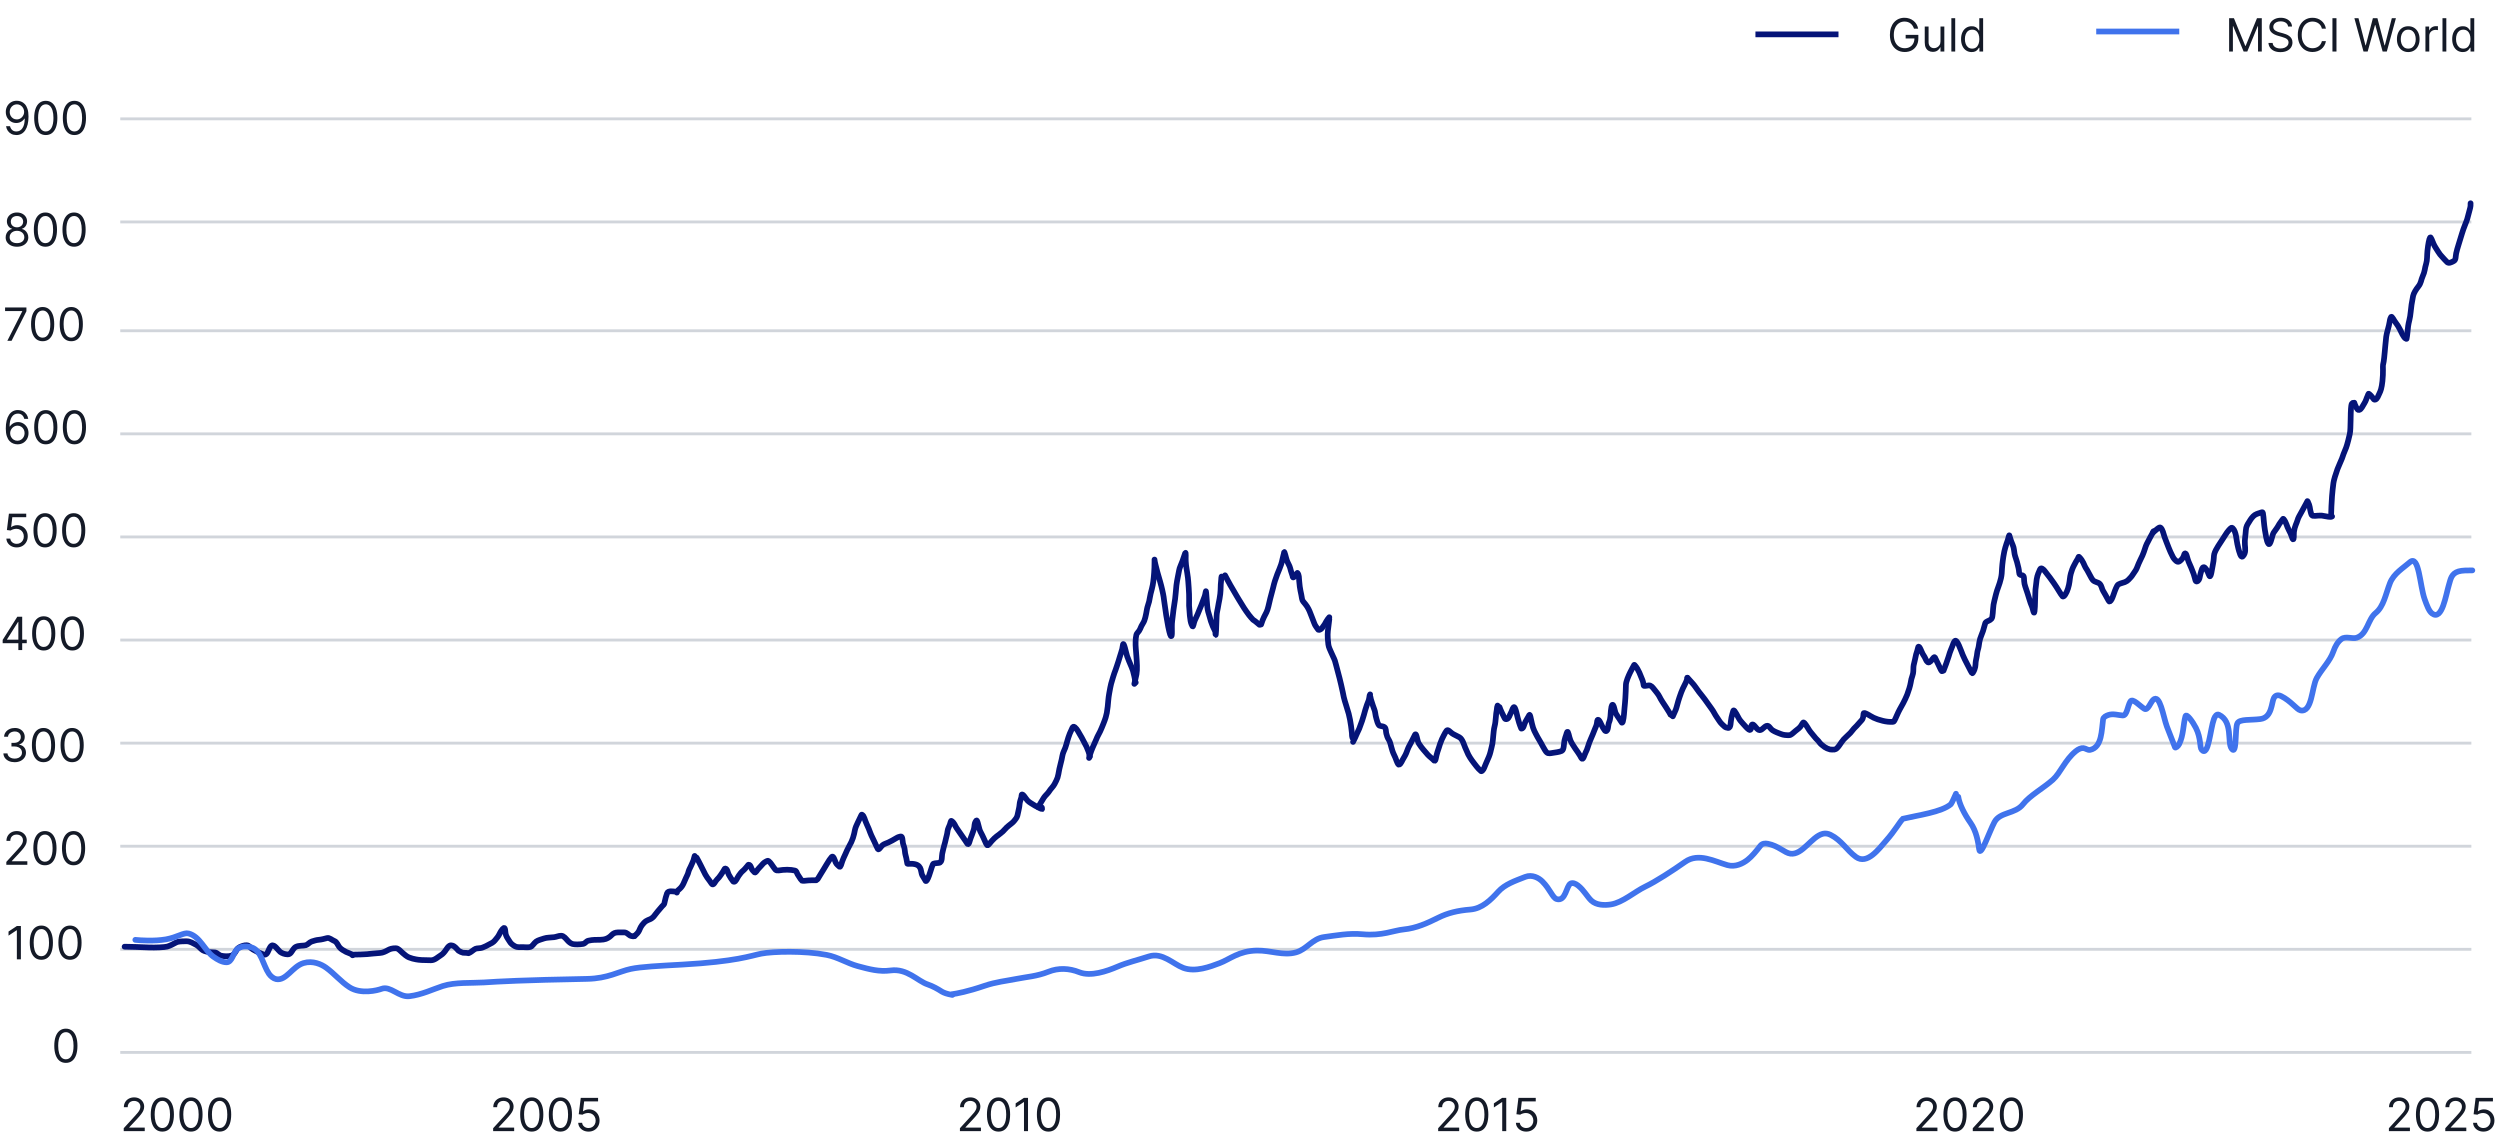 <svg width="873" height="401" viewBox="0 0 873 401" fill="none" xmlns="http://www.w3.org/2000/svg">
<line x1="42" y1="41.5" x2="863" y2="41.5" stroke="#D1D5DB"/>
<line x1="42" y1="77.5" x2="863" y2="77.5" stroke="#D1D5DB"/>
<line x1="42" y1="115.5" x2="863" y2="115.5" stroke="#D1D5DB"/>
<line x1="42" y1="151.5" x2="863" y2="151.5" stroke="#D1D5DB"/>
<line x1="42" y1="187.5" x2="863" y2="187.5" stroke="#D1D5DB"/>
<line x1="42" y1="223.5" x2="863" y2="223.5" stroke="#D1D5DB"/>
<line x1="42" y1="259.5" x2="863" y2="259.5" stroke="#D1D5DB"/>
<line x1="42" y1="295.5" x2="863" y2="295.5" stroke="#D1D5DB"/>
<line x1="42" y1="331.5" x2="863" y2="331.5" stroke="#D1D5DB"/>
<line x1="42" y1="367.5" x2="863" y2="367.5" stroke="#D1D5DB"/>
<path d="M7.295 323.364V335H5.886V324.841H5.818L2.977 326.727V325.295L5.886 323.364H7.295ZM14.438 335.159C13.581 335.159 12.852 334.926 12.25 334.46C11.648 333.991 11.188 333.311 10.869 332.42C10.551 331.527 10.392 330.447 10.392 329.182C10.392 327.924 10.551 326.85 10.869 325.96C11.191 325.066 11.653 324.384 12.256 323.915C12.862 323.441 13.589 323.205 14.438 323.205C15.286 323.205 16.011 323.441 16.614 323.915C17.22 324.384 17.682 325.066 18 325.96C18.322 326.85 18.483 327.924 18.483 329.182C18.483 330.447 18.324 331.527 18.006 332.42C17.688 333.311 17.227 333.991 16.625 334.46C16.023 334.926 15.294 335.159 14.438 335.159ZM14.438 333.909C15.286 333.909 15.945 333.5 16.415 332.682C16.884 331.864 17.119 330.697 17.119 329.182C17.119 328.174 17.011 327.316 16.796 326.608C16.583 325.9 16.276 325.36 15.875 324.989C15.477 324.617 14.998 324.432 14.438 324.432C13.597 324.432 12.939 324.847 12.466 325.676C11.992 326.502 11.756 327.67 11.756 329.182C11.756 330.189 11.862 331.045 12.074 331.75C12.286 332.455 12.591 332.991 12.989 333.358C13.39 333.725 13.873 333.909 14.438 333.909ZM24.438 335.159C23.581 335.159 22.852 334.926 22.25 334.46C21.648 333.991 21.188 333.311 20.869 332.42C20.551 331.527 20.392 330.447 20.392 329.182C20.392 327.924 20.551 326.85 20.869 325.96C21.191 325.066 21.653 324.384 22.256 323.915C22.862 323.441 23.589 323.205 24.438 323.205C25.286 323.205 26.011 323.441 26.614 323.915C27.22 324.384 27.682 325.066 28 325.96C28.322 326.85 28.483 327.924 28.483 329.182C28.483 330.447 28.324 331.527 28.006 332.42C27.688 333.311 27.227 333.991 26.625 334.46C26.023 334.926 25.294 335.159 24.438 335.159ZM24.438 333.909C25.286 333.909 25.945 333.5 26.415 332.682C26.884 331.864 27.119 330.697 27.119 329.182C27.119 328.174 27.011 327.316 26.796 326.608C26.583 325.9 26.276 325.36 25.875 324.989C25.477 324.617 24.998 324.432 24.438 324.432C23.597 324.432 22.939 324.847 22.466 325.676C21.992 326.502 21.756 327.67 21.756 329.182C21.756 330.189 21.862 331.045 22.074 331.75C22.286 332.455 22.591 332.991 22.989 333.358C23.39 333.725 23.873 333.909 24.438 333.909Z" fill="#141A27"/>
<path d="M23 371.159C22.144 371.159 21.415 370.926 20.812 370.46C20.21 369.991 19.75 369.311 19.432 368.42C19.114 367.527 18.954 366.447 18.954 365.182C18.954 363.924 19.114 362.85 19.432 361.96C19.754 361.066 20.216 360.384 20.818 359.915C21.424 359.441 22.151 359.205 23 359.205C23.849 359.205 24.574 359.441 25.176 359.915C25.782 360.384 26.244 361.066 26.562 361.96C26.884 362.85 27.046 363.924 27.046 365.182C27.046 366.447 26.886 367.527 26.568 368.42C26.25 369.311 25.79 369.991 25.188 370.46C24.585 370.926 23.856 371.159 23 371.159ZM23 369.909C23.849 369.909 24.508 369.5 24.977 368.682C25.447 367.864 25.682 366.697 25.682 365.182C25.682 364.174 25.574 363.316 25.358 362.608C25.146 361.9 24.839 361.36 24.438 360.989C24.04 360.617 23.561 360.432 23 360.432C22.159 360.432 21.502 360.847 21.028 361.676C20.555 362.502 20.318 363.67 20.318 365.182C20.318 366.189 20.424 367.045 20.636 367.75C20.849 368.455 21.153 368.991 21.551 369.358C21.953 369.725 22.436 369.909 23 369.909Z" fill="#141A27"/>
<path d="M43.205 395V393.977L47.045 389.773C47.496 389.28 47.867 388.852 48.159 388.489C48.451 388.121 48.667 387.777 48.807 387.455C48.951 387.129 49.023 386.788 49.023 386.432C49.023 386.023 48.924 385.669 48.727 385.369C48.534 385.07 48.269 384.839 47.932 384.676C47.595 384.513 47.216 384.432 46.795 384.432C46.349 384.432 45.958 384.525 45.625 384.71C45.295 384.892 45.04 385.148 44.858 385.477C44.68 385.807 44.591 386.193 44.591 386.636H43.25C43.25 385.955 43.407 385.356 43.722 384.841C44.036 384.326 44.464 383.924 45.006 383.636C45.551 383.348 46.163 383.205 46.841 383.205C47.523 383.205 48.127 383.348 48.653 383.636C49.18 383.924 49.593 384.312 49.892 384.801C50.191 385.29 50.341 385.833 50.341 386.432C50.341 386.86 50.263 387.278 50.108 387.688C49.956 388.093 49.691 388.545 49.312 389.045C48.938 389.542 48.417 390.148 47.75 390.864L45.136 393.659V393.75H50.545V395H43.205ZM56.688 395.159C55.831 395.159 55.102 394.926 54.5 394.46C53.898 393.991 53.438 393.311 53.119 392.42C52.801 391.527 52.642 390.447 52.642 389.182C52.642 387.924 52.801 386.85 53.119 385.96C53.441 385.066 53.903 384.384 54.506 383.915C55.112 383.441 55.839 383.205 56.688 383.205C57.536 383.205 58.261 383.441 58.864 383.915C59.47 384.384 59.932 385.066 60.25 385.96C60.572 386.85 60.733 387.924 60.733 389.182C60.733 390.447 60.574 391.527 60.256 392.42C59.938 393.311 59.477 393.991 58.875 394.46C58.273 394.926 57.544 395.159 56.688 395.159ZM56.688 393.909C57.536 393.909 58.195 393.5 58.665 392.682C59.135 391.864 59.369 390.697 59.369 389.182C59.369 388.174 59.261 387.316 59.045 386.608C58.833 385.9 58.526 385.36 58.125 384.989C57.727 384.617 57.248 384.432 56.688 384.432C55.847 384.432 55.189 384.847 54.716 385.676C54.242 386.502 54.006 387.67 54.006 389.182C54.006 390.189 54.112 391.045 54.324 391.75C54.536 392.455 54.841 392.991 55.239 393.358C55.64 393.725 56.123 393.909 56.688 393.909ZM66.688 395.159C65.831 395.159 65.102 394.926 64.5 394.46C63.898 393.991 63.438 393.311 63.119 392.42C62.801 391.527 62.642 390.447 62.642 389.182C62.642 387.924 62.801 386.85 63.119 385.96C63.441 385.066 63.903 384.384 64.506 383.915C65.112 383.441 65.839 383.205 66.688 383.205C67.536 383.205 68.261 383.441 68.864 383.915C69.47 384.384 69.932 385.066 70.25 385.96C70.572 386.85 70.733 387.924 70.733 389.182C70.733 390.447 70.574 391.527 70.256 392.42C69.938 393.311 69.477 393.991 68.875 394.46C68.273 394.926 67.544 395.159 66.688 395.159ZM66.688 393.909C67.536 393.909 68.195 393.5 68.665 392.682C69.135 391.864 69.369 390.697 69.369 389.182C69.369 388.174 69.261 387.316 69.046 386.608C68.833 385.9 68.526 385.36 68.125 384.989C67.727 384.617 67.248 384.432 66.688 384.432C65.847 384.432 65.189 384.847 64.716 385.676C64.242 386.502 64.006 387.67 64.006 389.182C64.006 390.189 64.112 391.045 64.324 391.75C64.536 392.455 64.841 392.991 65.239 393.358C65.64 393.725 66.123 393.909 66.688 393.909ZM76.688 395.159C75.831 395.159 75.102 394.926 74.5 394.46C73.898 393.991 73.438 393.311 73.119 392.42C72.801 391.527 72.642 390.447 72.642 389.182C72.642 387.924 72.801 386.85 73.119 385.96C73.441 385.066 73.903 384.384 74.506 383.915C75.112 383.441 75.839 383.205 76.688 383.205C77.536 383.205 78.261 383.441 78.864 383.915C79.47 384.384 79.932 385.066 80.25 385.96C80.572 386.85 80.733 387.924 80.733 389.182C80.733 390.447 80.574 391.527 80.256 392.42C79.938 393.311 79.477 393.991 78.875 394.46C78.273 394.926 77.544 395.159 76.688 395.159ZM76.688 393.909C77.536 393.909 78.195 393.5 78.665 392.682C79.135 391.864 79.369 390.697 79.369 389.182C79.369 388.174 79.261 387.316 79.046 386.608C78.833 385.9 78.526 385.36 78.125 384.989C77.727 384.617 77.248 384.432 76.688 384.432C75.847 384.432 75.189 384.847 74.716 385.676C74.242 386.502 74.006 387.67 74.006 389.182C74.006 390.189 74.112 391.045 74.324 391.75C74.536 392.455 74.841 392.991 75.239 393.358C75.64 393.725 76.123 393.909 76.688 393.909Z" fill="#141A27"/>
<path d="M172.205 395V393.977L176.045 389.773C176.496 389.28 176.867 388.852 177.159 388.489C177.451 388.121 177.667 387.777 177.807 387.455C177.951 387.129 178.023 386.788 178.023 386.432C178.023 386.023 177.924 385.669 177.727 385.369C177.534 385.07 177.269 384.839 176.932 384.676C176.595 384.513 176.216 384.432 175.795 384.432C175.348 384.432 174.958 384.525 174.625 384.71C174.295 384.892 174.04 385.148 173.858 385.477C173.68 385.807 173.591 386.193 173.591 386.636H172.25C172.25 385.955 172.407 385.356 172.722 384.841C173.036 384.326 173.464 383.924 174.006 383.636C174.551 383.348 175.163 383.205 175.841 383.205C176.523 383.205 177.127 383.348 177.653 383.636C178.18 383.924 178.593 384.312 178.892 384.801C179.191 385.29 179.341 385.833 179.341 386.432C179.341 386.86 179.263 387.278 179.108 387.688C178.956 388.093 178.691 388.545 178.312 389.045C177.938 389.542 177.417 390.148 176.75 390.864L174.136 393.659V393.75H179.545V395H172.205ZM185.688 395.159C184.831 395.159 184.102 394.926 183.5 394.46C182.898 393.991 182.438 393.311 182.119 392.42C181.801 391.527 181.642 390.447 181.642 389.182C181.642 387.924 181.801 386.85 182.119 385.96C182.441 385.066 182.903 384.384 183.506 383.915C184.112 383.441 184.839 383.205 185.688 383.205C186.536 383.205 187.261 383.441 187.864 383.915C188.47 384.384 188.932 385.066 189.25 385.96C189.572 386.85 189.733 387.924 189.733 389.182C189.733 390.447 189.574 391.527 189.256 392.42C188.938 393.311 188.477 393.991 187.875 394.46C187.273 394.926 186.544 395.159 185.688 395.159ZM185.688 393.909C186.536 393.909 187.195 393.5 187.665 392.682C188.134 391.864 188.369 390.697 188.369 389.182C188.369 388.174 188.261 387.316 188.045 386.608C187.833 385.9 187.527 385.36 187.125 384.989C186.727 384.617 186.248 384.432 185.688 384.432C184.847 384.432 184.189 384.847 183.716 385.676C183.242 386.502 183.006 387.67 183.006 389.182C183.006 390.189 183.112 391.045 183.324 391.75C183.536 392.455 183.841 392.991 184.239 393.358C184.64 393.725 185.123 393.909 185.688 393.909ZM195.688 395.159C194.831 395.159 194.102 394.926 193.5 394.46C192.898 393.991 192.438 393.311 192.119 392.42C191.801 391.527 191.642 390.447 191.642 389.182C191.642 387.924 191.801 386.85 192.119 385.96C192.441 385.066 192.903 384.384 193.506 383.915C194.112 383.441 194.839 383.205 195.688 383.205C196.536 383.205 197.261 383.441 197.864 383.915C198.47 384.384 198.932 385.066 199.25 385.96C199.572 386.85 199.733 387.924 199.733 389.182C199.733 390.447 199.574 391.527 199.256 392.42C198.938 393.311 198.477 393.991 197.875 394.46C197.273 394.926 196.544 395.159 195.688 395.159ZM195.688 393.909C196.536 393.909 197.195 393.5 197.665 392.682C198.134 391.864 198.369 390.697 198.369 389.182C198.369 388.174 198.261 387.316 198.045 386.608C197.833 385.9 197.527 385.36 197.125 384.989C196.727 384.617 196.248 384.432 195.688 384.432C194.847 384.432 194.189 384.847 193.716 385.676C193.242 386.502 193.006 387.67 193.006 389.182C193.006 390.189 193.112 391.045 193.324 391.75C193.536 392.455 193.841 392.991 194.239 393.358C194.64 393.725 195.123 393.909 195.688 393.909ZM205.528 395.159C204.862 395.159 204.261 395.027 203.727 394.761C203.193 394.496 202.765 394.133 202.443 393.67C202.121 393.208 201.945 392.682 201.915 392.091H203.278C203.331 392.617 203.57 393.053 203.994 393.398C204.422 393.739 204.934 393.909 205.528 393.909C206.006 393.909 206.43 393.797 206.801 393.574C207.176 393.35 207.47 393.044 207.682 392.653C207.898 392.259 208.006 391.814 208.006 391.318C208.006 390.811 207.894 390.358 207.67 389.96C207.451 389.559 207.148 389.242 206.761 389.011C206.375 388.78 205.934 388.663 205.438 388.659C205.081 388.655 204.716 388.71 204.341 388.824C203.966 388.934 203.657 389.076 203.415 389.25L202.097 389.091L202.801 383.364H208.847V384.614H203.983L203.574 388.045H203.642C203.881 387.856 204.18 387.699 204.54 387.574C204.9 387.449 205.275 387.386 205.665 387.386C206.377 387.386 207.011 387.557 207.568 387.898C208.129 388.235 208.568 388.697 208.886 389.284C209.208 389.871 209.369 390.542 209.369 391.295C209.369 392.038 209.203 392.701 208.869 393.284C208.54 393.864 208.085 394.322 207.506 394.659C206.926 394.992 206.267 395.159 205.528 395.159Z" fill="#141A27"/>
<path d="M335.205 395V393.977L339.045 389.773C339.496 389.28 339.867 388.852 340.159 388.489C340.451 388.121 340.667 387.777 340.807 387.455C340.951 387.129 341.023 386.788 341.023 386.432C341.023 386.023 340.924 385.669 340.727 385.369C340.534 385.07 340.269 384.839 339.932 384.676C339.595 384.513 339.216 384.432 338.795 384.432C338.348 384.432 337.958 384.525 337.625 384.71C337.295 384.892 337.04 385.148 336.858 385.477C336.68 385.807 336.591 386.193 336.591 386.636H335.25C335.25 385.955 335.407 385.356 335.722 384.841C336.036 384.326 336.464 383.924 337.006 383.636C337.551 383.348 338.163 383.205 338.841 383.205C339.523 383.205 340.127 383.348 340.653 383.636C341.18 383.924 341.593 384.312 341.892 384.801C342.191 385.29 342.341 385.833 342.341 386.432C342.341 386.86 342.263 387.278 342.108 387.688C341.956 388.093 341.691 388.545 341.312 389.045C340.938 389.542 340.417 390.148 339.75 390.864L337.136 393.659V393.75H342.545V395H335.205ZM348.688 395.159C347.831 395.159 347.102 394.926 346.5 394.46C345.898 393.991 345.438 393.311 345.119 392.42C344.801 391.527 344.642 390.447 344.642 389.182C344.642 387.924 344.801 386.85 345.119 385.96C345.441 385.066 345.903 384.384 346.506 383.915C347.112 383.441 347.839 383.205 348.688 383.205C349.536 383.205 350.261 383.441 350.864 383.915C351.47 384.384 351.932 385.066 352.25 385.96C352.572 386.85 352.733 387.924 352.733 389.182C352.733 390.447 352.574 391.527 352.256 392.42C351.938 393.311 351.477 393.991 350.875 394.46C350.273 394.926 349.544 395.159 348.688 395.159ZM348.688 393.909C349.536 393.909 350.195 393.5 350.665 392.682C351.134 391.864 351.369 390.697 351.369 389.182C351.369 388.174 351.261 387.316 351.045 386.608C350.833 385.9 350.527 385.36 350.125 384.989C349.727 384.617 349.248 384.432 348.688 384.432C347.847 384.432 347.189 384.847 346.716 385.676C346.242 386.502 346.006 387.67 346.006 389.182C346.006 390.189 346.112 391.045 346.324 391.75C346.536 392.455 346.841 392.991 347.239 393.358C347.64 393.725 348.123 393.909 348.688 393.909ZM358.983 383.364V395H357.574V384.841H357.506L354.665 386.727V385.295L357.574 383.364H358.983ZM366.125 395.159C365.269 395.159 364.54 394.926 363.938 394.46C363.335 393.991 362.875 393.311 362.557 392.42C362.239 391.527 362.08 390.447 362.08 389.182C362.08 387.924 362.239 386.85 362.557 385.96C362.879 385.066 363.341 384.384 363.943 383.915C364.549 383.441 365.277 383.205 366.125 383.205C366.973 383.205 367.699 383.441 368.301 383.915C368.907 384.384 369.369 385.066 369.688 385.96C370.009 386.85 370.17 387.924 370.17 389.182C370.17 390.447 370.011 391.527 369.693 392.42C369.375 393.311 368.915 393.991 368.312 394.46C367.71 394.926 366.981 395.159 366.125 395.159ZM366.125 393.909C366.973 393.909 367.633 393.5 368.102 392.682C368.572 391.864 368.807 390.697 368.807 389.182C368.807 388.174 368.699 387.316 368.483 386.608C368.271 385.9 367.964 385.36 367.562 384.989C367.165 384.617 366.686 384.432 366.125 384.432C365.284 384.432 364.627 384.847 364.153 385.676C363.68 386.502 363.443 387.67 363.443 389.182C363.443 390.189 363.549 391.045 363.761 391.75C363.973 392.455 364.278 392.991 364.676 393.358C365.078 393.725 365.561 393.909 366.125 393.909Z" fill="#141A27"/>
<path d="M502.205 395V393.977L506.045 389.773C506.496 389.28 506.867 388.852 507.159 388.489C507.451 388.121 507.667 387.777 507.807 387.455C507.951 387.129 508.023 386.788 508.023 386.432C508.023 386.023 507.924 385.669 507.727 385.369C507.534 385.07 507.269 384.839 506.932 384.676C506.595 384.513 506.216 384.432 505.795 384.432C505.348 384.432 504.958 384.525 504.625 384.71C504.295 384.892 504.04 385.148 503.858 385.477C503.68 385.807 503.591 386.193 503.591 386.636H502.25C502.25 385.955 502.407 385.356 502.722 384.841C503.036 384.326 503.464 383.924 504.006 383.636C504.551 383.348 505.163 383.205 505.841 383.205C506.523 383.205 507.127 383.348 507.653 383.636C508.18 383.924 508.593 384.312 508.892 384.801C509.191 385.29 509.341 385.833 509.341 386.432C509.341 386.86 509.263 387.278 509.108 387.688C508.956 388.093 508.691 388.545 508.312 389.045C507.938 389.542 507.417 390.148 506.75 390.864L504.136 393.659V393.75H509.545V395H502.205ZM515.688 395.159C514.831 395.159 514.102 394.926 513.5 394.46C512.898 393.991 512.438 393.311 512.119 392.42C511.801 391.527 511.642 390.447 511.642 389.182C511.642 387.924 511.801 386.85 512.119 385.96C512.441 385.066 512.903 384.384 513.506 383.915C514.112 383.441 514.839 383.205 515.688 383.205C516.536 383.205 517.261 383.441 517.864 383.915C518.47 384.384 518.932 385.066 519.25 385.96C519.572 386.85 519.733 387.924 519.733 389.182C519.733 390.447 519.574 391.527 519.256 392.42C518.938 393.311 518.477 393.991 517.875 394.46C517.273 394.926 516.544 395.159 515.688 395.159ZM515.688 393.909C516.536 393.909 517.195 393.5 517.665 392.682C518.134 391.864 518.369 390.697 518.369 389.182C518.369 388.174 518.261 387.316 518.045 386.608C517.833 385.9 517.527 385.36 517.125 384.989C516.727 384.617 516.248 384.432 515.688 384.432C514.847 384.432 514.189 384.847 513.716 385.676C513.242 386.502 513.006 387.67 513.006 389.182C513.006 390.189 513.112 391.045 513.324 391.75C513.536 392.455 513.841 392.991 514.239 393.358C514.64 393.725 515.123 393.909 515.688 393.909ZM525.983 383.364V395H524.574V384.841H524.506L521.665 386.727V385.295L524.574 383.364H525.983ZM532.966 395.159C532.299 395.159 531.699 395.027 531.165 394.761C530.631 394.496 530.203 394.133 529.881 393.67C529.559 393.208 529.383 392.682 529.352 392.091H530.716C530.769 392.617 531.008 393.053 531.432 393.398C531.86 393.739 532.371 393.909 532.966 393.909C533.443 393.909 533.867 393.797 534.239 393.574C534.614 393.35 534.907 393.044 535.119 392.653C535.335 392.259 535.443 391.814 535.443 391.318C535.443 390.811 535.331 390.358 535.108 389.96C534.888 389.559 534.585 389.242 534.199 389.011C533.813 388.78 533.371 388.663 532.875 388.659C532.519 388.655 532.153 388.71 531.778 388.824C531.403 388.934 531.095 389.076 530.852 389.25L529.534 389.091L530.239 383.364H536.284V384.614H531.42L531.011 388.045H531.08C531.318 387.856 531.617 387.699 531.977 387.574C532.337 387.449 532.712 387.386 533.102 387.386C533.814 387.386 534.449 387.557 535.006 387.898C535.566 388.235 536.006 388.697 536.324 389.284C536.646 389.871 536.807 390.542 536.807 391.295C536.807 392.038 536.64 392.701 536.307 393.284C535.977 393.864 535.523 394.322 534.943 394.659C534.364 394.992 533.705 395.159 532.966 395.159Z" fill="#141A27"/>
<path d="M669.205 395V393.977L673.045 389.773C673.496 389.28 673.867 388.852 674.159 388.489C674.451 388.121 674.667 387.777 674.807 387.455C674.951 387.129 675.023 386.788 675.023 386.432C675.023 386.023 674.924 385.669 674.727 385.369C674.534 385.07 674.269 384.839 673.932 384.676C673.595 384.513 673.216 384.432 672.795 384.432C672.348 384.432 671.958 384.525 671.625 384.71C671.295 384.892 671.04 385.148 670.858 385.477C670.68 385.807 670.591 386.193 670.591 386.636H669.25C669.25 385.955 669.407 385.356 669.722 384.841C670.036 384.326 670.464 383.924 671.006 383.636C671.551 383.348 672.163 383.205 672.841 383.205C673.523 383.205 674.127 383.348 674.653 383.636C675.18 383.924 675.593 384.312 675.892 384.801C676.191 385.29 676.341 385.833 676.341 386.432C676.341 386.86 676.263 387.278 676.108 387.688C675.956 388.093 675.691 388.545 675.312 389.045C674.938 389.542 674.417 390.148 673.75 390.864L671.136 393.659V393.75H676.545V395H669.205ZM682.688 395.159C681.831 395.159 681.102 394.926 680.5 394.46C679.898 393.991 679.438 393.311 679.119 392.42C678.801 391.527 678.642 390.447 678.642 389.182C678.642 387.924 678.801 386.85 679.119 385.96C679.441 385.066 679.903 384.384 680.506 383.915C681.112 383.441 681.839 383.205 682.688 383.205C683.536 383.205 684.261 383.441 684.864 383.915C685.47 384.384 685.932 385.066 686.25 385.96C686.572 386.85 686.733 387.924 686.733 389.182C686.733 390.447 686.574 391.527 686.256 392.42C685.938 393.311 685.477 393.991 684.875 394.46C684.273 394.926 683.544 395.159 682.688 395.159ZM682.688 393.909C683.536 393.909 684.195 393.5 684.665 392.682C685.134 391.864 685.369 390.697 685.369 389.182C685.369 388.174 685.261 387.316 685.045 386.608C684.833 385.9 684.527 385.36 684.125 384.989C683.727 384.617 683.248 384.432 682.688 384.432C681.847 384.432 681.189 384.847 680.716 385.676C680.242 386.502 680.006 387.67 680.006 389.182C680.006 390.189 680.112 391.045 680.324 391.75C680.536 392.455 680.841 392.991 681.239 393.358C681.64 393.725 682.123 393.909 682.688 393.909ZM688.892 395V393.977L692.733 389.773C693.184 389.28 693.555 388.852 693.847 388.489C694.138 388.121 694.354 387.777 694.494 387.455C694.638 387.129 694.71 386.788 694.71 386.432C694.71 386.023 694.612 385.669 694.415 385.369C694.222 385.07 693.956 384.839 693.619 384.676C693.282 384.513 692.903 384.432 692.483 384.432C692.036 384.432 691.646 384.525 691.312 384.71C690.983 384.892 690.727 385.148 690.545 385.477C690.367 385.807 690.278 386.193 690.278 386.636H688.938C688.938 385.955 689.095 385.356 689.409 384.841C689.723 384.326 690.152 383.924 690.693 383.636C691.239 383.348 691.85 383.205 692.528 383.205C693.21 383.205 693.814 383.348 694.341 383.636C694.867 383.924 695.28 384.312 695.58 384.801C695.879 385.29 696.028 385.833 696.028 386.432C696.028 386.86 695.951 387.278 695.795 387.688C695.644 388.093 695.379 388.545 695 389.045C694.625 389.542 694.104 390.148 693.438 390.864L690.824 393.659V393.75H696.233V395H688.892ZM702.375 395.159C701.519 395.159 700.79 394.926 700.188 394.46C699.585 393.991 699.125 393.311 698.807 392.42C698.489 391.527 698.33 390.447 698.33 389.182C698.33 387.924 698.489 386.85 698.807 385.96C699.129 385.066 699.591 384.384 700.193 383.915C700.799 383.441 701.527 383.205 702.375 383.205C703.223 383.205 703.949 383.441 704.551 383.915C705.157 384.384 705.619 385.066 705.938 385.96C706.259 386.85 706.42 387.924 706.42 389.182C706.42 390.447 706.261 391.527 705.943 392.42C705.625 393.311 705.165 393.991 704.562 394.46C703.96 394.926 703.231 395.159 702.375 395.159ZM702.375 393.909C703.223 393.909 703.883 393.5 704.352 392.682C704.822 391.864 705.057 390.697 705.057 389.182C705.057 388.174 704.949 387.316 704.733 386.608C704.521 385.9 704.214 385.36 703.812 384.989C703.415 384.617 702.936 384.432 702.375 384.432C701.534 384.432 700.877 384.847 700.403 385.676C699.93 386.502 699.693 387.67 699.693 389.182C699.693 390.189 699.799 391.045 700.011 391.75C700.223 392.455 700.528 392.991 700.926 393.358C701.328 393.725 701.811 393.909 702.375 393.909Z" fill="#141A27"/>
<path d="M834.205 395V393.977L838.045 389.773C838.496 389.28 838.867 388.852 839.159 388.489C839.451 388.121 839.667 387.777 839.807 387.455C839.951 387.129 840.023 386.788 840.023 386.432C840.023 386.023 839.924 385.669 839.727 385.369C839.534 385.07 839.269 384.839 838.932 384.676C838.595 384.513 838.216 384.432 837.795 384.432C837.348 384.432 836.958 384.525 836.625 384.71C836.295 384.892 836.04 385.148 835.858 385.477C835.68 385.807 835.591 386.193 835.591 386.636H834.25C834.25 385.955 834.407 385.356 834.722 384.841C835.036 384.326 835.464 383.924 836.006 383.636C836.551 383.348 837.163 383.205 837.841 383.205C838.523 383.205 839.127 383.348 839.653 383.636C840.18 383.924 840.593 384.312 840.892 384.801C841.191 385.29 841.341 385.833 841.341 386.432C841.341 386.86 841.263 387.278 841.108 387.688C840.956 388.093 840.691 388.545 840.312 389.045C839.938 389.542 839.417 390.148 838.75 390.864L836.136 393.659V393.75H841.545V395H834.205ZM847.688 395.159C846.831 395.159 846.102 394.926 845.5 394.46C844.898 393.991 844.438 393.311 844.119 392.42C843.801 391.527 843.642 390.447 843.642 389.182C843.642 387.924 843.801 386.85 844.119 385.96C844.441 385.066 844.903 384.384 845.506 383.915C846.112 383.441 846.839 383.205 847.688 383.205C848.536 383.205 849.261 383.441 849.864 383.915C850.47 384.384 850.932 385.066 851.25 385.96C851.572 386.85 851.733 387.924 851.733 389.182C851.733 390.447 851.574 391.527 851.256 392.42C850.938 393.311 850.477 393.991 849.875 394.46C849.273 394.926 848.544 395.159 847.688 395.159ZM847.688 393.909C848.536 393.909 849.195 393.5 849.665 392.682C850.134 391.864 850.369 390.697 850.369 389.182C850.369 388.174 850.261 387.316 850.045 386.608C849.833 385.9 849.527 385.36 849.125 384.989C848.727 384.617 848.248 384.432 847.688 384.432C846.847 384.432 846.189 384.847 845.716 385.676C845.242 386.502 845.006 387.67 845.006 389.182C845.006 390.189 845.112 391.045 845.324 391.75C845.536 392.455 845.841 392.991 846.239 393.358C846.64 393.725 847.123 393.909 847.688 393.909ZM853.892 395V393.977L857.733 389.773C858.184 389.28 858.555 388.852 858.847 388.489C859.138 388.121 859.354 387.777 859.494 387.455C859.638 387.129 859.71 386.788 859.71 386.432C859.71 386.023 859.612 385.669 859.415 385.369C859.222 385.07 858.956 384.839 858.619 384.676C858.282 384.513 857.903 384.432 857.483 384.432C857.036 384.432 856.646 384.525 856.312 384.71C855.983 384.892 855.727 385.148 855.545 385.477C855.367 385.807 855.278 386.193 855.278 386.636H853.938C853.938 385.955 854.095 385.356 854.409 384.841C854.723 384.326 855.152 383.924 855.693 383.636C856.239 383.348 856.85 383.205 857.528 383.205C858.21 383.205 858.814 383.348 859.341 383.636C859.867 383.924 860.28 384.312 860.58 384.801C860.879 385.29 861.028 385.833 861.028 386.432C861.028 386.86 860.951 387.278 860.795 387.688C860.644 388.093 860.379 388.545 860 389.045C859.625 389.542 859.104 390.148 858.438 390.864L855.824 393.659V393.75H861.233V395H853.892ZM867.216 395.159C866.549 395.159 865.949 395.027 865.415 394.761C864.881 394.496 864.453 394.133 864.131 393.67C863.809 393.208 863.633 392.682 863.602 392.091H864.966C865.019 392.617 865.258 393.053 865.682 393.398C866.11 393.739 866.621 393.909 867.216 393.909C867.693 393.909 868.117 393.797 868.489 393.574C868.864 393.35 869.157 393.044 869.369 392.653C869.585 392.259 869.693 391.814 869.693 391.318C869.693 390.811 869.581 390.358 869.358 389.96C869.138 389.559 868.835 389.242 868.449 389.011C868.063 388.78 867.621 388.663 867.125 388.659C866.769 388.655 866.403 388.71 866.028 388.824C865.653 388.934 865.345 389.076 865.102 389.25L863.784 389.091L864.489 383.364H870.534V384.614H865.67L865.261 388.045H865.33C865.568 387.856 865.867 387.699 866.227 387.574C866.587 387.449 866.962 387.386 867.352 387.386C868.064 387.386 868.699 387.557 869.256 387.898C869.816 388.235 870.256 388.697 870.574 389.284C870.896 389.871 871.057 390.542 871.057 391.295C871.057 392.038 870.89 392.701 870.557 393.284C870.227 393.864 869.773 394.322 869.193 394.659C868.614 394.992 867.955 395.159 867.216 395.159Z" fill="#141A27"/>
<path d="M2.205 302V300.977L6.045 296.773C6.496 296.28 6.867 295.852 7.159 295.489C7.451 295.121 7.667 294.777 7.807 294.455C7.951 294.129 8.023 293.788 8.023 293.432C8.023 293.023 7.924 292.669 7.727 292.369C7.534 292.07 7.269 291.839 6.932 291.676C6.595 291.513 6.216 291.432 5.795 291.432C5.348 291.432 4.958 291.525 4.625 291.71C4.295 291.892 4.04 292.148 3.858 292.477C3.68 292.807 3.591 293.193 3.591 293.636H2.25C2.25 292.955 2.407 292.356 2.722 291.841C3.036 291.326 3.464 290.924 4.006 290.636C4.551 290.348 5.163 290.205 5.841 290.205C6.523 290.205 7.127 290.348 7.653 290.636C8.18 290.924 8.593 291.312 8.892 291.801C9.191 292.29 9.341 292.833 9.341 293.432C9.341 293.86 9.263 294.278 9.108 294.688C8.956 295.093 8.691 295.545 8.312 296.045C7.938 296.542 7.417 297.148 6.75 297.864L4.136 300.659V300.75H9.545V302H2.205ZM15.688 302.159C14.831 302.159 14.102 301.926 13.5 301.46C12.898 300.991 12.438 300.311 12.119 299.42C11.801 298.527 11.642 297.447 11.642 296.182C11.642 294.924 11.801 293.85 12.119 292.96C12.441 292.066 12.903 291.384 13.506 290.915C14.112 290.441 14.839 290.205 15.688 290.205C16.536 290.205 17.261 290.441 17.864 290.915C18.47 291.384 18.932 292.066 19.25 292.96C19.572 293.85 19.733 294.924 19.733 296.182C19.733 297.447 19.574 298.527 19.256 299.42C18.938 300.311 18.477 300.991 17.875 301.46C17.273 301.926 16.544 302.159 15.688 302.159ZM15.688 300.909C16.536 300.909 17.195 300.5 17.665 299.682C18.134 298.864 18.369 297.697 18.369 296.182C18.369 295.174 18.261 294.316 18.046 293.608C17.833 292.9 17.526 292.36 17.125 291.989C16.727 291.617 16.248 291.432 15.688 291.432C14.847 291.432 14.189 291.847 13.716 292.676C13.242 293.502 13.006 294.67 13.006 296.182C13.006 297.189 13.112 298.045 13.324 298.75C13.536 299.455 13.841 299.991 14.239 300.358C14.64 300.725 15.123 300.909 15.688 300.909ZM25.688 302.159C24.831 302.159 24.102 301.926 23.5 301.46C22.898 300.991 22.438 300.311 22.119 299.42C21.801 298.527 21.642 297.447 21.642 296.182C21.642 294.924 21.801 293.85 22.119 292.96C22.441 292.066 22.903 291.384 23.506 290.915C24.112 290.441 24.839 290.205 25.688 290.205C26.536 290.205 27.261 290.441 27.864 290.915C28.47 291.384 28.932 292.066 29.25 292.96C29.572 293.85 29.733 294.924 29.733 296.182C29.733 297.447 29.574 298.527 29.256 299.42C28.938 300.311 28.477 300.991 27.875 301.46C27.273 301.926 26.544 302.159 25.688 302.159ZM25.688 300.909C26.536 300.909 27.195 300.5 27.665 299.682C28.134 298.864 28.369 297.697 28.369 296.182C28.369 295.174 28.261 294.316 28.046 293.608C27.833 292.9 27.526 292.36 27.125 291.989C26.727 291.617 26.248 291.432 25.688 291.432C24.847 291.432 24.189 291.847 23.716 292.676C23.242 293.502 23.006 294.67 23.006 296.182C23.006 297.189 23.112 298.045 23.324 298.75C23.536 299.455 23.841 299.991 24.239 300.358C24.64 300.725 25.123 300.909 25.688 300.909Z" fill="#141A27"/>
<path d="M5.136 266.159C4.386 266.159 3.718 266.03 3.131 265.773C2.547 265.515 2.083 265.157 1.739 264.699C1.398 264.237 1.212 263.701 1.182 263.091H2.614C2.644 263.466 2.773 263.79 3 264.062C3.227 264.331 3.525 264.54 3.892 264.688C4.259 264.835 4.667 264.909 5.114 264.909C5.614 264.909 6.057 264.822 6.443 264.648C6.83 264.473 7.133 264.231 7.352 263.92C7.572 263.61 7.682 263.25 7.682 262.841C7.682 262.413 7.576 262.036 7.364 261.71C7.152 261.381 6.841 261.123 6.432 260.938C6.023 260.752 5.523 260.659 4.932 260.659H4V259.409H4.932C5.394 259.409 5.799 259.326 6.148 259.159C6.5 258.992 6.775 258.758 6.972 258.455C7.172 258.152 7.273 257.795 7.273 257.386C7.273 256.992 7.186 256.65 7.011 256.358C6.837 256.066 6.591 255.839 6.273 255.676C5.958 255.513 5.587 255.432 5.159 255.432C4.758 255.432 4.379 255.506 4.023 255.653C3.67 255.797 3.383 256.008 3.159 256.284C2.936 256.557 2.814 256.886 2.795 257.273H1.432C1.455 256.663 1.638 256.129 1.983 255.67C2.328 255.208 2.778 254.848 3.335 254.591C3.896 254.333 4.511 254.205 5.182 254.205C5.902 254.205 6.519 254.35 7.034 254.642C7.549 254.93 7.945 255.311 8.222 255.784C8.498 256.258 8.636 256.769 8.636 257.318C8.636 257.973 8.464 258.532 8.119 258.994C7.778 259.456 7.314 259.777 6.727 259.955V260.045C7.462 260.167 8.036 260.479 8.449 260.983C8.862 261.483 9.068 262.102 9.068 262.841C9.068 263.473 8.896 264.042 8.551 264.545C8.21 265.045 7.744 265.439 7.153 265.727C6.562 266.015 5.89 266.159 5.136 266.159ZM15.188 266.159C14.331 266.159 13.602 265.926 13 265.46C12.398 264.991 11.938 264.311 11.619 263.42C11.301 262.527 11.142 261.447 11.142 260.182C11.142 258.924 11.301 257.85 11.619 256.96C11.941 256.066 12.403 255.384 13.006 254.915C13.612 254.441 14.339 254.205 15.188 254.205C16.036 254.205 16.761 254.441 17.364 254.915C17.97 255.384 18.432 256.066 18.75 256.96C19.072 257.85 19.233 258.924 19.233 260.182C19.233 261.447 19.074 262.527 18.756 263.42C18.438 264.311 17.977 264.991 17.375 265.46C16.773 265.926 16.044 266.159 15.188 266.159ZM15.188 264.909C16.036 264.909 16.695 264.5 17.165 263.682C17.634 262.864 17.869 261.697 17.869 260.182C17.869 259.174 17.761 258.316 17.546 257.608C17.333 256.9 17.026 256.36 16.625 255.989C16.227 255.617 15.748 255.432 15.188 255.432C14.347 255.432 13.689 255.847 13.216 256.676C12.742 257.502 12.506 258.67 12.506 260.182C12.506 261.189 12.612 262.045 12.824 262.75C13.036 263.455 13.341 263.991 13.739 264.358C14.14 264.725 14.623 264.909 15.188 264.909ZM25.188 266.159C24.331 266.159 23.602 265.926 23 265.46C22.398 264.991 21.938 264.311 21.619 263.42C21.301 262.527 21.142 261.447 21.142 260.182C21.142 258.924 21.301 257.85 21.619 256.96C21.941 256.066 22.403 255.384 23.006 254.915C23.612 254.441 24.339 254.205 25.188 254.205C26.036 254.205 26.761 254.441 27.364 254.915C27.97 255.384 28.432 256.066 28.75 256.96C29.072 257.85 29.233 258.924 29.233 260.182C29.233 261.447 29.074 262.527 28.756 263.42C28.438 264.311 27.977 264.991 27.375 265.46C26.773 265.926 26.044 266.159 25.188 266.159ZM25.188 264.909C26.036 264.909 26.695 264.5 27.165 263.682C27.634 262.864 27.869 261.697 27.869 260.182C27.869 259.174 27.761 258.316 27.546 257.608C27.333 256.9 27.026 256.36 26.625 255.989C26.227 255.617 25.748 255.432 25.188 255.432C24.347 255.432 23.689 255.847 23.216 256.676C22.742 257.502 22.506 258.67 22.506 260.182C22.506 261.189 22.612 262.045 22.824 262.75C23.036 263.455 23.341 263.991 23.739 264.358C24.14 264.725 24.623 264.909 25.188 264.909Z" fill="#141A27"/>
<path d="M0.932 224.614V223.455L6.045 215.364H6.886V217.159H6.318L2.455 223.273V223.364H9.341V224.614H0.932ZM6.409 227V224.261V223.722V215.364H7.75V227H6.409ZM15.266 227.159C14.41 227.159 13.68 226.926 13.078 226.46C12.476 225.991 12.016 225.311 11.697 224.42C11.379 223.527 11.22 222.447 11.22 221.182C11.22 219.924 11.379 218.85 11.697 217.96C12.019 217.066 12.482 216.384 13.084 215.915C13.69 215.441 14.417 215.205 15.266 215.205C16.114 215.205 16.84 215.441 17.442 215.915C18.048 216.384 18.51 217.066 18.828 217.96C19.15 218.85 19.311 219.924 19.311 221.182C19.311 222.447 19.152 223.527 18.834 224.42C18.516 225.311 18.055 225.991 17.453 226.46C16.851 226.926 16.122 227.159 15.266 227.159ZM15.266 225.909C16.114 225.909 16.773 225.5 17.243 224.682C17.713 223.864 17.947 222.697 17.947 221.182C17.947 220.174 17.84 219.316 17.624 218.608C17.412 217.9 17.105 217.36 16.703 216.989C16.305 216.617 15.826 216.432 15.266 216.432C14.425 216.432 13.768 216.847 13.294 217.676C12.82 218.502 12.584 219.67 12.584 221.182C12.584 222.189 12.69 223.045 12.902 223.75C13.114 224.455 13.419 224.991 13.817 225.358C14.218 225.725 14.701 225.909 15.266 225.909ZM25.266 227.159C24.41 227.159 23.68 226.926 23.078 226.46C22.476 225.991 22.016 225.311 21.697 224.42C21.379 223.527 21.22 222.447 21.22 221.182C21.22 219.924 21.379 218.85 21.697 217.96C22.019 217.066 22.482 216.384 23.084 215.915C23.69 215.441 24.417 215.205 25.266 215.205C26.114 215.205 26.84 215.441 27.442 215.915C28.048 216.384 28.51 217.066 28.828 217.96C29.15 218.85 29.311 219.924 29.311 221.182C29.311 222.447 29.152 223.527 28.834 224.42C28.516 225.311 28.055 225.991 27.453 226.46C26.851 226.926 26.122 227.159 25.266 227.159ZM25.266 225.909C26.114 225.909 26.773 225.5 27.243 224.682C27.713 223.864 27.947 222.697 27.947 221.182C27.947 220.174 27.84 219.316 27.624 218.608C27.412 217.9 27.105 217.36 26.703 216.989C26.305 216.617 25.826 216.432 25.266 216.432C24.425 216.432 23.767 216.847 23.294 217.676C22.82 218.502 22.584 219.67 22.584 221.182C22.584 222.189 22.69 223.045 22.902 223.75C23.114 224.455 23.419 224.991 23.817 225.358C24.218 225.725 24.701 225.909 25.266 225.909Z" fill="#141A27"/>
<path d="M5.841 191.159C5.174 191.159 4.574 191.027 4.04 190.761C3.506 190.496 3.078 190.133 2.756 189.67C2.434 189.208 2.258 188.682 2.227 188.091H3.591C3.644 188.617 3.883 189.053 4.307 189.398C4.735 189.739 5.246 189.909 5.841 189.909C6.318 189.909 6.742 189.797 7.114 189.574C7.489 189.35 7.782 189.044 7.994 188.653C8.21 188.259 8.318 187.814 8.318 187.318C8.318 186.811 8.206 186.358 7.983 185.96C7.763 185.559 7.46 185.242 7.074 185.011C6.688 184.78 6.246 184.663 5.75 184.659C5.394 184.655 5.028 184.71 4.653 184.824C4.278 184.934 3.97 185.076 3.727 185.25L2.409 185.091L3.114 179.364H9.159V180.614H4.295L3.886 184.045H3.955C4.193 183.856 4.492 183.699 4.852 183.574C5.212 183.449 5.587 183.386 5.977 183.386C6.689 183.386 7.324 183.557 7.881 183.898C8.441 184.235 8.881 184.697 9.199 185.284C9.521 185.871 9.682 186.542 9.682 187.295C9.682 188.038 9.515 188.701 9.182 189.284C8.852 189.864 8.398 190.322 7.818 190.659C7.239 190.992 6.58 191.159 5.841 191.159ZM15.734 191.159C14.878 191.159 14.149 190.926 13.547 190.46C12.945 189.991 12.484 189.311 12.166 188.42C11.848 187.527 11.689 186.447 11.689 185.182C11.689 183.924 11.848 182.85 12.166 181.96C12.488 181.066 12.95 180.384 13.553 179.915C14.159 179.441 14.886 179.205 15.734 179.205C16.583 179.205 17.308 179.441 17.91 179.915C18.517 180.384 18.979 181.066 19.297 181.96C19.619 182.85 19.78 183.924 19.78 185.182C19.78 186.447 19.621 187.527 19.303 188.42C18.984 189.311 18.524 189.991 17.922 190.46C17.32 190.926 16.59 191.159 15.734 191.159ZM15.734 189.909C16.583 189.909 17.242 189.5 17.712 188.682C18.181 187.864 18.416 186.697 18.416 185.182C18.416 184.174 18.308 183.316 18.092 182.608C17.88 181.9 17.573 181.36 17.172 180.989C16.774 180.617 16.295 180.432 15.734 180.432C14.893 180.432 14.236 180.847 13.763 181.676C13.289 182.502 13.053 183.67 13.053 185.182C13.053 186.189 13.159 187.045 13.371 187.75C13.583 188.455 13.888 188.991 14.286 189.358C14.687 189.725 15.17 189.909 15.734 189.909ZM25.734 191.159C24.878 191.159 24.149 190.926 23.547 190.46C22.945 189.991 22.484 189.311 22.166 188.42C21.848 187.527 21.689 186.447 21.689 185.182C21.689 183.924 21.848 182.85 22.166 181.96C22.488 181.066 22.95 180.384 23.553 179.915C24.159 179.441 24.886 179.205 25.734 179.205C26.583 179.205 27.308 179.441 27.91 179.915C28.517 180.384 28.979 181.066 29.297 181.96C29.619 182.85 29.78 183.924 29.78 185.182C29.78 186.447 29.621 187.527 29.303 188.42C28.984 189.311 28.524 189.991 27.922 190.46C27.32 190.926 26.59 191.159 25.734 191.159ZM25.734 189.909C26.583 189.909 27.242 189.5 27.712 188.682C28.181 187.864 28.416 186.697 28.416 185.182C28.416 184.174 28.308 183.316 28.092 182.608C27.88 181.9 27.573 181.36 27.172 180.989C26.774 180.617 26.295 180.432 25.734 180.432C24.893 180.432 24.236 180.847 23.763 181.676C23.289 182.502 23.053 183.67 23.053 185.182C23.053 186.189 23.159 187.045 23.371 187.75C23.583 188.455 23.888 188.991 24.285 189.358C24.687 189.725 25.17 189.909 25.734 189.909Z" fill="#141A27"/>
<path d="M6.068 155.159C5.591 155.152 5.114 155.061 4.636 154.886C4.159 154.712 3.723 154.419 3.33 154.006C2.936 153.589 2.619 153.027 2.381 152.318C2.142 151.606 2.023 150.712 2.023 149.636C2.023 148.602 2.119 147.686 2.312 146.886C2.506 146.083 2.786 145.407 3.153 144.858C3.521 144.309 3.964 143.892 4.483 143.608C5.006 143.324 5.595 143.182 6.25 143.182C6.902 143.182 7.481 143.312 7.989 143.574C8.5 143.835 8.917 144.199 9.239 144.665C9.561 145.127 9.769 145.663 9.864 146.273H8.477C8.348 145.739 8.098 145.299 7.727 144.955C7.356 144.606 6.864 144.432 6.25 144.432C5.348 144.432 4.638 144.826 4.119 145.614C3.604 146.398 3.345 147.504 3.341 148.932H3.432C3.644 148.61 3.896 148.335 4.188 148.108C4.483 147.877 4.809 147.699 5.165 147.574C5.521 147.449 5.898 147.386 6.295 147.386C6.962 147.386 7.572 147.553 8.125 147.886C8.678 148.216 9.121 148.672 9.455 149.256C9.788 149.835 9.955 150.5 9.955 151.25C9.955 151.97 9.794 152.629 9.472 153.227C9.15 153.822 8.697 154.295 8.114 154.648C7.534 154.996 6.852 155.167 6.068 155.159ZM6.068 153.909C6.545 153.909 6.973 153.79 7.352 153.551C7.735 153.312 8.036 152.992 8.256 152.591C8.479 152.189 8.591 151.742 8.591 151.25C8.591 150.769 8.483 150.331 8.267 149.938C8.055 149.54 7.761 149.223 7.386 148.989C7.015 148.754 6.591 148.636 6.114 148.636C5.754 148.636 5.419 148.708 5.108 148.852C4.797 148.992 4.525 149.186 4.29 149.432C4.059 149.678 3.877 149.96 3.744 150.278C3.612 150.593 3.545 150.924 3.545 151.273C3.545 151.735 3.653 152.167 3.869 152.568C4.089 152.97 4.388 153.294 4.767 153.54C5.15 153.786 5.583 153.909 6.068 153.909ZM15.984 155.159C15.128 155.159 14.399 154.926 13.797 154.46C13.195 153.991 12.734 153.311 12.416 152.42C12.098 151.527 11.939 150.447 11.939 149.182C11.939 147.924 12.098 146.85 12.416 145.96C12.738 145.066 13.2 144.384 13.803 143.915C14.409 143.441 15.136 143.205 15.984 143.205C16.833 143.205 17.558 143.441 18.16 143.915C18.767 144.384 19.229 145.066 19.547 145.96C19.869 146.85 20.03 147.924 20.03 149.182C20.03 150.447 19.871 151.527 19.553 152.42C19.234 153.311 18.774 153.991 18.172 154.46C17.57 154.926 16.84 155.159 15.984 155.159ZM15.984 153.909C16.833 153.909 17.492 153.5 17.962 152.682C18.431 151.864 18.666 150.697 18.666 149.182C18.666 148.174 18.558 147.316 18.342 146.608C18.13 145.9 17.823 145.36 17.422 144.989C17.024 144.617 16.545 144.432 15.984 144.432C15.143 144.432 14.486 144.847 14.013 145.676C13.539 146.502 13.303 147.67 13.303 149.182C13.303 150.189 13.409 151.045 13.621 151.75C13.833 152.455 14.138 152.991 14.536 153.358C14.937 153.725 15.42 153.909 15.984 153.909ZM25.984 155.159C25.128 155.159 24.399 154.926 23.797 154.46C23.195 153.991 22.734 153.311 22.416 152.42C22.098 151.527 21.939 150.447 21.939 149.182C21.939 147.924 22.098 146.85 22.416 145.96C22.738 145.066 23.2 144.384 23.803 143.915C24.409 143.441 25.136 143.205 25.984 143.205C26.833 143.205 27.558 143.441 28.16 143.915C28.767 144.384 29.229 145.066 29.547 145.96C29.869 146.85 30.03 147.924 30.03 149.182C30.03 150.447 29.871 151.527 29.553 152.42C29.234 153.311 28.774 153.991 28.172 154.46C27.57 154.926 26.84 155.159 25.984 155.159ZM25.984 153.909C26.833 153.909 27.492 153.5 27.962 152.682C28.431 151.864 28.666 150.697 28.666 149.182C28.666 148.174 28.558 147.316 28.342 146.608C28.13 145.9 27.823 145.36 27.422 144.989C27.024 144.617 26.545 144.432 25.984 144.432C25.143 144.432 24.486 144.847 24.013 145.676C23.539 146.502 23.303 147.67 23.303 149.182C23.303 150.189 23.409 151.045 23.621 151.75C23.833 152.455 24.138 152.991 24.535 153.358C24.937 153.725 25.42 153.909 25.984 153.909Z" fill="#141A27"/>
<path d="M2.568 119L7.773 108.705V108.614H1.773V107.364H9.227V108.682L4.045 119H2.568ZM14.891 119.159C14.035 119.159 13.305 118.926 12.703 118.46C12.101 117.991 11.641 117.311 11.322 116.42C11.004 115.527 10.845 114.447 10.845 113.182C10.845 111.924 11.004 110.85 11.322 109.96C11.644 109.066 12.107 108.384 12.709 107.915C13.315 107.441 14.042 107.205 14.891 107.205C15.739 107.205 16.465 107.441 17.067 107.915C17.673 108.384 18.135 109.066 18.453 109.96C18.775 110.85 18.936 111.924 18.936 113.182C18.936 114.447 18.777 115.527 18.459 116.42C18.141 117.311 17.68 117.991 17.078 118.46C16.476 118.926 15.747 119.159 14.891 119.159ZM14.891 117.909C15.739 117.909 16.398 117.5 16.868 116.682C17.338 115.864 17.572 114.697 17.572 113.182C17.572 112.174 17.465 111.316 17.249 110.608C17.037 109.9 16.73 109.36 16.328 108.989C15.93 108.617 15.451 108.432 14.891 108.432C14.05 108.432 13.393 108.847 12.919 109.676C12.445 110.502 12.209 111.67 12.209 113.182C12.209 114.189 12.315 115.045 12.527 115.75C12.739 116.455 13.044 116.991 13.442 117.358C13.843 117.725 14.326 117.909 14.891 117.909ZM24.891 119.159C24.035 119.159 23.305 118.926 22.703 118.46C22.101 117.991 21.641 117.311 21.322 116.42C21.004 115.527 20.845 114.447 20.845 113.182C20.845 111.924 21.004 110.85 21.322 109.96C21.644 109.066 22.107 108.384 22.709 107.915C23.315 107.441 24.042 107.205 24.891 107.205C25.739 107.205 26.465 107.441 27.067 107.915C27.673 108.384 28.135 109.066 28.453 109.96C28.775 110.85 28.936 111.924 28.936 113.182C28.936 114.447 28.777 115.527 28.459 116.42C28.141 117.311 27.68 117.991 27.078 118.46C26.476 118.926 25.747 119.159 24.891 119.159ZM24.891 117.909C25.739 117.909 26.398 117.5 26.868 116.682C27.338 115.864 27.572 114.697 27.572 113.182C27.572 112.174 27.465 111.316 27.249 110.608C27.037 109.9 26.73 109.36 26.328 108.989C25.93 108.617 25.451 108.432 24.891 108.432C24.05 108.432 23.392 108.847 22.919 109.676C22.445 110.502 22.209 111.67 22.209 113.182C22.209 114.189 22.315 115.045 22.527 115.75C22.739 116.455 23.044 116.991 23.442 117.358C23.843 117.725 24.326 117.909 24.891 117.909Z" fill="#141A27"/>
<path d="M5.932 86.159C5.152 86.159 4.462 86.021 3.864 85.744C3.269 85.464 2.805 85.079 2.472 84.591C2.138 84.099 1.973 83.538 1.977 82.909C1.973 82.417 2.07 81.962 2.267 81.546C2.464 81.125 2.733 80.775 3.074 80.494C3.419 80.21 3.803 80.03 4.227 79.954V79.886C3.67 79.742 3.227 79.43 2.898 78.949C2.568 78.464 2.405 77.913 2.409 77.296C2.405 76.704 2.555 76.176 2.858 75.71C3.161 75.244 3.578 74.877 4.108 74.608C4.642 74.339 5.25 74.204 5.932 74.204C6.606 74.204 7.208 74.339 7.739 74.608C8.269 74.877 8.686 75.244 8.989 75.71C9.295 76.176 9.451 76.704 9.455 77.296C9.451 77.913 9.282 78.464 8.949 78.949C8.619 79.43 8.182 79.742 7.636 79.886V79.954C8.057 80.03 8.436 80.21 8.773 80.494C9.11 80.775 9.379 81.125 9.58 81.546C9.78 81.962 9.883 82.417 9.886 82.909C9.883 83.538 9.712 84.099 9.375 84.591C9.042 85.079 8.578 85.464 7.983 85.744C7.392 86.021 6.708 86.159 5.932 86.159ZM5.932 84.909C6.458 84.909 6.913 84.824 7.295 84.653C7.678 84.483 7.973 84.242 8.182 83.932C8.39 83.621 8.496 83.258 8.5 82.841C8.496 82.401 8.383 82.013 8.159 81.676C7.936 81.339 7.631 81.074 7.244 80.881C6.862 80.688 6.424 80.591 5.932 80.591C5.436 80.591 4.992 80.688 4.602 80.881C4.216 81.074 3.911 81.339 3.688 81.676C3.468 82.013 3.36 82.401 3.364 82.841C3.36 83.258 3.46 83.621 3.665 83.932C3.873 84.242 4.17 84.483 4.557 84.653C4.943 84.824 5.402 84.909 5.932 84.909ZM5.932 79.386C6.348 79.386 6.718 79.303 7.04 79.136C7.366 78.97 7.621 78.737 7.807 78.438C7.992 78.138 8.087 77.788 8.091 77.386C8.087 76.992 7.994 76.65 7.812 76.358C7.631 76.062 7.379 75.835 7.057 75.676C6.735 75.513 6.36 75.432 5.932 75.432C5.496 75.432 5.116 75.513 4.79 75.676C4.464 75.835 4.212 76.062 4.034 76.358C3.856 76.65 3.769 76.992 3.773 77.386C3.769 77.788 3.858 78.138 4.04 78.438C4.225 78.737 4.481 78.97 4.807 79.136C5.133 79.303 5.508 79.386 5.932 79.386ZM15.859 86.159C15.003 86.159 14.274 85.926 13.672 85.46C13.07 84.99 12.609 84.311 12.291 83.421C11.973 82.526 11.814 81.447 11.814 80.182C11.814 78.924 11.973 77.85 12.291 76.96C12.613 76.066 13.075 75.385 13.678 74.915C14.284 74.441 15.011 74.204 15.859 74.204C16.708 74.204 17.433 74.441 18.035 74.915C18.642 75.385 19.104 76.066 19.422 76.96C19.744 77.85 19.905 78.924 19.905 80.182C19.905 81.447 19.746 82.526 19.428 83.421C19.109 84.311 18.649 84.99 18.047 85.46C17.445 85.926 16.715 86.159 15.859 86.159ZM15.859 84.909C16.708 84.909 17.367 84.5 17.837 83.682C18.306 82.864 18.541 81.697 18.541 80.182C18.541 79.174 18.433 78.316 18.217 77.608C18.005 76.9 17.698 76.36 17.297 75.989C16.899 75.617 16.42 75.432 15.859 75.432C15.018 75.432 14.361 75.847 13.888 76.676C13.414 77.502 13.178 78.671 13.178 80.182C13.178 81.189 13.284 82.046 13.496 82.75C13.708 83.454 14.013 83.99 14.411 84.358C14.812 84.725 15.295 84.909 15.859 84.909ZM25.859 86.159C25.003 86.159 24.274 85.926 23.672 85.46C23.07 84.99 22.609 84.311 22.291 83.421C21.973 82.526 21.814 81.447 21.814 80.182C21.814 78.924 21.973 77.85 22.291 76.96C22.613 76.066 23.075 75.385 23.678 74.915C24.284 74.441 25.011 74.204 25.859 74.204C26.708 74.204 27.433 74.441 28.035 74.915C28.642 75.385 29.104 76.066 29.422 76.96C29.744 77.85 29.905 78.924 29.905 80.182C29.905 81.447 29.746 82.526 29.428 83.421C29.109 84.311 28.649 84.99 28.047 85.46C27.445 85.926 26.715 86.159 25.859 86.159ZM25.859 84.909C26.708 84.909 27.367 84.5 27.837 83.682C28.306 82.864 28.541 81.697 28.541 80.182C28.541 79.174 28.433 78.316 28.217 77.608C28.005 76.9 27.698 76.36 27.297 75.989C26.899 75.617 26.42 75.432 25.859 75.432C25.018 75.432 24.361 75.847 23.888 76.676C23.414 77.502 23.178 78.671 23.178 80.182C23.178 81.189 23.284 82.046 23.496 82.75C23.708 83.454 24.013 83.99 24.41 84.358C24.812 84.725 25.295 84.909 25.859 84.909Z" fill="#141A27"/>
<path d="M5.909 35.182C6.386 35.186 6.864 35.276 7.341 35.455C7.818 35.633 8.254 35.928 8.648 36.341C9.042 36.754 9.358 37.316 9.597 38.028C9.835 38.737 9.955 39.629 9.955 40.705C9.955 41.739 9.856 42.657 9.659 43.46C9.466 44.26 9.186 44.934 8.818 45.483C8.455 46.032 8.011 46.449 7.489 46.733C6.97 47.017 6.383 47.159 5.727 47.159C5.076 47.159 4.494 47.03 3.983 46.773C3.475 46.511 3.059 46.15 2.733 45.688C2.411 45.222 2.205 44.682 2.114 44.068H3.5C3.625 44.602 3.873 45.044 4.244 45.392C4.619 45.737 5.114 45.909 5.727 45.909C6.625 45.909 7.333 45.517 7.852 44.733C8.375 43.949 8.636 42.841 8.636 41.409H8.545C8.333 41.727 8.081 42.002 7.79 42.233C7.498 42.464 7.174 42.642 6.818 42.767C6.462 42.892 6.083 42.955 5.682 42.955C5.015 42.955 4.403 42.79 3.847 42.46C3.294 42.127 2.85 41.67 2.517 41.091C2.188 40.508 2.023 39.841 2.023 39.091C2.023 38.371 2.182 37.714 2.5 37.119C2.822 36.525 3.273 36.051 3.852 35.699C4.436 35.347 5.121 35.174 5.909 35.182ZM5.909 36.432C5.432 36.432 5.002 36.551 4.619 36.79C4.241 37.028 3.939 37.349 3.716 37.75C3.496 38.151 3.386 38.599 3.386 39.091C3.386 39.576 3.492 40.017 3.705 40.415C3.92 40.809 4.214 41.123 4.585 41.358C4.96 41.589 5.386 41.705 5.864 41.705C6.223 41.705 6.559 41.635 6.869 41.494C7.18 41.35 7.451 41.155 7.682 40.909C7.917 40.659 8.1 40.377 8.233 40.062C8.366 39.744 8.432 39.413 8.432 39.068C8.432 38.606 8.322 38.174 8.102 37.773C7.886 37.371 7.587 37.047 7.205 36.801C6.826 36.555 6.394 36.432 5.909 36.432ZM15.984 47.159C15.128 47.159 14.399 46.926 13.797 46.46C13.195 45.99 12.734 45.311 12.416 44.42C12.098 43.526 11.939 42.447 11.939 41.182C11.939 39.924 12.098 38.85 12.416 37.96C12.738 37.066 13.2 36.385 13.803 35.915C14.409 35.441 15.136 35.205 15.984 35.205C16.833 35.205 17.558 35.441 18.16 35.915C18.767 36.385 19.229 37.066 19.547 37.96C19.869 38.85 20.03 39.924 20.03 41.182C20.03 42.447 19.871 43.526 19.553 44.42C19.234 45.311 18.774 45.99 18.172 46.46C17.57 46.926 16.84 47.159 15.984 47.159ZM15.984 45.909C16.833 45.909 17.492 45.5 17.962 44.682C18.431 43.864 18.666 42.697 18.666 41.182C18.666 40.174 18.558 39.316 18.342 38.608C18.13 37.9 17.823 37.36 17.422 36.989C17.024 36.617 16.545 36.432 15.984 36.432C15.143 36.432 14.486 36.847 14.013 37.676C13.539 38.502 13.303 39.67 13.303 41.182C13.303 42.189 13.409 43.045 13.621 43.75C13.833 44.455 14.138 44.99 14.536 45.358C14.937 45.725 15.42 45.909 15.984 45.909ZM25.984 47.159C25.128 47.159 24.399 46.926 23.797 46.46C23.195 45.99 22.734 45.311 22.416 44.42C22.098 43.526 21.939 42.447 21.939 41.182C21.939 39.924 22.098 38.85 22.416 37.96C22.738 37.066 23.2 36.385 23.803 35.915C24.409 35.441 25.136 35.205 25.984 35.205C26.833 35.205 27.558 35.441 28.16 35.915C28.767 36.385 29.229 37.066 29.547 37.96C29.869 38.85 30.03 39.924 30.03 41.182C30.03 42.447 29.871 43.526 29.553 44.42C29.234 45.311 28.774 45.99 28.172 46.46C27.57 46.926 26.84 47.159 25.984 47.159ZM25.984 45.909C26.833 45.909 27.492 45.5 27.962 44.682C28.431 43.864 28.666 42.697 28.666 41.182C28.666 40.174 28.558 39.316 28.342 38.608C28.13 37.9 27.823 37.36 27.422 36.989C27.024 36.617 26.545 36.432 25.984 36.432C25.143 36.432 24.486 36.847 24.013 37.676C23.539 38.502 23.303 39.67 23.303 41.182C23.303 42.189 23.409 43.045 23.621 43.75C23.833 44.455 24.138 44.99 24.535 45.358C24.937 45.725 25.42 45.909 25.984 45.909Z" fill="#141A27"/>
<path d="M668.364 10C668.239 9.617 668.074 9.275 667.869 8.972C667.669 8.665 667.428 8.403 667.148 8.188C666.871 7.972 666.557 7.807 666.205 7.693C665.852 7.58 665.466 7.523 665.045 7.523C664.356 7.523 663.729 7.701 663.165 8.057C662.6 8.413 662.152 8.938 661.818 9.631C661.485 10.324 661.318 11.174 661.318 12.182C661.318 13.189 661.487 14.04 661.824 14.733C662.161 15.426 662.617 15.951 663.193 16.307C663.769 16.663 664.417 16.841 665.136 16.841C665.803 16.841 666.39 16.699 666.898 16.415C667.409 16.127 667.807 15.722 668.091 15.199C668.379 14.672 668.523 14.053 668.523 13.341L668.955 13.432H665.455V12.182H669.886V13.432C669.886 14.39 669.682 15.223 669.273 15.932C668.867 16.64 668.307 17.189 667.591 17.579C666.879 17.966 666.061 18.159 665.136 18.159C664.106 18.159 663.201 17.917 662.42 17.432C661.644 16.947 661.038 16.258 660.602 15.364C660.17 14.47 659.955 13.409 659.955 12.182C659.955 11.261 660.078 10.434 660.324 9.699C660.574 8.96 660.926 8.331 661.381 7.812C661.835 7.294 662.373 6.896 662.994 6.619C663.616 6.343 664.299 6.205 665.045 6.205C665.659 6.205 666.231 6.297 666.761 6.483C667.295 6.665 667.771 6.924 668.188 7.261C668.608 7.595 668.958 7.994 669.239 8.46C669.519 8.922 669.712 9.436 669.818 10H668.364ZM677.618 14.432V9.273H678.959V18H677.618V16.523H677.527C677.322 16.966 677.004 17.343 676.572 17.653C676.141 17.96 675.595 18.114 674.936 18.114C674.391 18.114 673.906 17.994 673.482 17.756C673.057 17.513 672.724 17.15 672.482 16.665C672.239 16.176 672.118 15.561 672.118 14.818V9.273H673.459V14.727C673.459 15.364 673.637 15.871 673.993 16.25C674.353 16.629 674.811 16.818 675.368 16.818C675.701 16.818 676.04 16.733 676.385 16.562C676.733 16.392 677.025 16.131 677.26 15.778C677.499 15.426 677.618 14.977 677.618 14.432ZM682.756 6.364V18H681.415V6.364H682.756ZM688.507 18.182C687.78 18.182 687.138 17.998 686.581 17.631C686.024 17.259 685.589 16.737 685.274 16.062C684.96 15.384 684.803 14.583 684.803 13.659C684.803 12.742 684.96 11.947 685.274 11.273C685.589 10.598 686.026 10.078 686.587 9.71C687.147 9.343 687.795 9.159 688.53 9.159C689.098 9.159 689.547 9.254 689.876 9.443C690.21 9.629 690.464 9.841 690.638 10.079C690.816 10.314 690.954 10.508 691.053 10.659H691.166V6.364H692.507V18H691.212V16.659H691.053C690.954 16.818 690.814 17.019 690.632 17.261C690.45 17.5 690.191 17.714 689.854 17.903C689.517 18.089 689.068 18.182 688.507 18.182ZM688.689 16.977C689.227 16.977 689.681 16.837 690.053 16.557C690.424 16.273 690.706 15.881 690.899 15.381C691.092 14.877 691.189 14.296 691.189 13.636C691.189 12.985 691.094 12.415 690.905 11.926C690.715 11.434 690.435 11.051 690.064 10.778C689.693 10.502 689.234 10.364 688.689 10.364C688.121 10.364 687.647 10.509 687.268 10.801C686.893 11.089 686.611 11.481 686.422 11.977C686.236 12.47 686.143 13.023 686.143 13.636C686.143 14.258 686.238 14.822 686.428 15.329C686.621 15.833 686.905 16.235 687.28 16.534C687.659 16.829 688.128 16.977 688.689 16.977Z" fill="#141A27"/>
<path d="M778.409 6.364H780.091L784.045 16.023H784.182L788.136 6.364H789.818V18H788.5V9.159H788.386L784.75 18H783.477L779.841 9.159H779.727V18H778.409V6.364ZM799.007 9.273C798.939 8.697 798.662 8.25 798.178 7.932C797.693 7.614 797.098 7.455 796.393 7.455C795.878 7.455 795.428 7.538 795.041 7.705C794.659 7.871 794.359 8.1 794.143 8.392C793.931 8.684 793.825 9.015 793.825 9.386C793.825 9.697 793.899 9.964 794.047 10.188C794.198 10.407 794.392 10.591 794.626 10.739C794.861 10.883 795.107 11.002 795.365 11.097C795.623 11.188 795.859 11.261 796.075 11.318L797.257 11.636C797.56 11.716 797.897 11.826 798.268 11.966C798.643 12.106 799.001 12.297 799.342 12.54C799.687 12.778 799.971 13.085 800.195 13.46C800.418 13.835 800.53 14.296 800.53 14.841C800.53 15.47 800.365 16.038 800.036 16.546C799.71 17.053 799.232 17.456 798.604 17.756C797.979 18.055 797.219 18.204 796.325 18.204C795.492 18.204 794.77 18.07 794.161 17.801C793.554 17.532 793.077 17.157 792.729 16.676C792.384 16.195 792.189 15.636 792.143 15H793.598C793.636 15.439 793.784 15.803 794.041 16.091C794.303 16.375 794.632 16.587 795.03 16.727C795.431 16.864 795.863 16.932 796.325 16.932C796.863 16.932 797.346 16.845 797.774 16.671C798.202 16.492 798.541 16.246 798.791 15.932C799.041 15.614 799.166 15.242 799.166 14.818C799.166 14.432 799.058 14.117 798.842 13.875C798.626 13.633 798.342 13.436 797.99 13.284C797.638 13.133 797.257 13 796.848 12.886L795.416 12.477C794.507 12.216 793.787 11.843 793.257 11.358C792.727 10.873 792.462 10.239 792.462 9.455C792.462 8.803 792.638 8.235 792.99 7.75C793.346 7.261 793.823 6.883 794.422 6.614C795.024 6.341 795.696 6.205 796.439 6.205C797.189 6.205 797.856 6.339 798.439 6.608C799.022 6.873 799.484 7.237 799.825 7.699C800.17 8.161 800.352 8.686 800.371 9.273H799.007ZM812.21 10H810.801C810.718 9.595 810.572 9.239 810.364 8.932C810.159 8.625 809.909 8.367 809.614 8.159C809.322 7.947 808.998 7.788 808.642 7.682C808.286 7.576 807.915 7.523 807.528 7.523C806.824 7.523 806.186 7.701 805.614 8.057C805.045 8.413 804.593 8.938 804.256 9.631C803.922 10.324 803.756 11.174 803.756 12.182C803.756 13.189 803.922 14.04 804.256 14.733C804.593 15.426 805.045 15.951 805.614 16.307C806.186 16.663 806.824 16.841 807.528 16.841C807.915 16.841 808.286 16.788 808.642 16.682C808.998 16.576 809.322 16.419 809.614 16.21C809.909 15.998 810.159 15.739 810.364 15.432C810.572 15.121 810.718 14.765 810.801 14.364H812.21C812.104 14.958 811.911 15.491 811.631 15.96C811.35 16.43 811.002 16.829 810.585 17.159C810.169 17.485 809.701 17.733 809.182 17.903C808.667 18.074 808.116 18.159 807.528 18.159C806.536 18.159 805.653 17.917 804.881 17.432C804.108 16.947 803.5 16.258 803.057 15.364C802.614 14.47 802.392 13.409 802.392 12.182C802.392 10.954 802.614 9.894 803.057 9C803.5 8.106 804.108 7.417 804.881 6.932C805.653 6.447 806.536 6.205 807.528 6.205C808.116 6.205 808.667 6.29 809.182 6.46C809.701 6.631 810.169 6.881 810.585 7.21C811.002 7.536 811.35 7.934 811.631 8.403C811.911 8.869 812.104 9.402 812.21 10ZM815.896 6.364V18H814.487V6.364H815.896ZM825.335 18L822.153 6.364H823.585L826.017 15.841H826.131L828.608 6.364H830.199L832.676 15.841H832.79L835.222 6.364H836.653L833.472 18H832.017L829.449 8.727H829.358L826.79 18H825.335ZM840.96 18.182C840.172 18.182 839.481 17.994 838.886 17.619C838.295 17.244 837.833 16.72 837.5 16.046C837.17 15.371 837.006 14.583 837.006 13.682C837.006 12.773 837.17 11.979 837.5 11.301C837.833 10.623 838.295 10.097 838.886 9.722C839.481 9.347 840.172 9.159 840.96 9.159C841.748 9.159 842.438 9.347 843.028 9.722C843.623 10.097 844.085 10.623 844.415 11.301C844.748 11.979 844.915 12.773 844.915 13.682C844.915 14.583 844.748 15.371 844.415 16.046C844.085 16.72 843.623 17.244 843.028 17.619C842.438 17.994 841.748 18.182 840.96 18.182ZM840.96 16.977C841.559 16.977 842.051 16.824 842.438 16.517C842.824 16.21 843.11 15.807 843.295 15.307C843.481 14.807 843.574 14.265 843.574 13.682C843.574 13.098 843.481 12.555 843.295 12.051C843.11 11.547 842.824 11.14 842.438 10.829C842.051 10.519 841.559 10.364 840.96 10.364C840.362 10.364 839.869 10.519 839.483 10.829C839.097 11.14 838.811 11.547 838.625 12.051C838.439 12.555 838.347 13.098 838.347 13.682C838.347 14.265 838.439 14.807 838.625 15.307C838.811 15.807 839.097 16.21 839.483 16.517C839.869 16.824 840.362 16.977 840.96 16.977ZM846.962 18V9.273H848.257V10.591H848.348C848.507 10.159 848.795 9.809 849.212 9.54C849.628 9.271 850.098 9.136 850.621 9.136C850.719 9.136 850.842 9.138 850.99 9.142C851.138 9.146 851.25 9.152 851.325 9.159V10.523C851.28 10.511 851.176 10.494 851.013 10.472C850.854 10.445 850.685 10.432 850.507 10.432C850.083 10.432 849.704 10.521 849.371 10.699C849.041 10.873 848.78 11.116 848.587 11.426C848.397 11.733 848.303 12.083 848.303 12.477V18H846.962ZM854.256 6.364V18H852.915V6.364H854.256ZM860.007 18.182C859.28 18.182 858.638 17.998 858.081 17.631C857.524 17.259 857.089 16.737 856.774 16.062C856.46 15.384 856.303 14.583 856.303 13.659C856.303 12.742 856.46 11.947 856.774 11.273C857.089 10.598 857.526 10.078 858.087 9.71C858.647 9.343 859.295 9.159 860.03 9.159C860.598 9.159 861.047 9.254 861.376 9.443C861.71 9.629 861.964 9.841 862.138 10.079C862.316 10.314 862.454 10.508 862.553 10.659H862.666V6.364H864.007V18H862.712V16.659H862.553C862.454 16.818 862.314 17.019 862.132 17.261C861.95 17.5 861.691 17.714 861.354 17.903C861.017 18.089 860.568 18.182 860.007 18.182ZM860.189 16.977C860.727 16.977 861.181 16.837 861.553 16.557C861.924 16.273 862.206 15.881 862.399 15.381C862.592 14.877 862.689 14.296 862.689 13.636C862.689 12.985 862.594 12.415 862.405 11.926C862.215 11.434 861.935 11.051 861.564 10.778C861.193 10.502 860.734 10.364 860.189 10.364C859.621 10.364 859.147 10.509 858.768 10.801C858.393 11.089 858.111 11.481 857.922 11.977C857.736 12.47 857.643 13.023 857.643 13.636C857.643 14.258 857.738 14.822 857.928 15.329C858.121 15.833 858.405 16.235 858.78 16.534C859.159 16.829 859.628 16.977 860.189 16.977Z" fill="#141A27"/>
<line x1="613" y1="12" x2="642" y2="12" stroke="#051478" stroke-width="2"/>
<line x1="732" y1="11" x2="761" y2="11" stroke="#4073EC" stroke-width="2"/>
<path d="M583.371 249.553H583.566" stroke="black" stroke-width="2" stroke-linecap="round"/>
<path d="M43.512 330.588C45.372 330.588 49.382 330.746 51.914 330.848C54.209 330.94 57.493 330.79 58.375 330.549C59.358 330.281 60.569 329.631 61.392 329.171C62.154 328.745 63.09 328.711 65.104 328.69C66.393 328.676 67.485 329.428 68.326 329.847C69.087 330.227 69.645 330.785 70.264 331.405C70.895 332.038 71.722 332.226 72.522 332.386C73.507 332.583 74.6 332.506 75.079 332.586C75.889 332.719 76.397 333.545 77.197 333.724C78.092 333.926 79.668 334.065 80.814 333.707C81.742 333.417 82.192 332.47 82.634 331.69C83.114 330.841 84.231 330.471 84.99 330.229C85.377 330.106 85.79 330.069 86.189 330.088C87.098 330.132 87.508 331.144 88.227 331.506C89.1 331.945 89.746 332.384 90.525 332.665C91.467 333.005 92.025 333.385 92.423 333.386C93.322 333.387 93.663 332.032 94.083 331.191C94.278 330.799 94.503 330.43 94.841 330.21C95.775 329.603 97.138 331.864 97.819 332.385C98.462 332.877 99.375 333.223 100.435 333.266C101.474 333.309 101.895 332.19 102.375 331.53C102.638 331.168 102.934 330.829 103.333 330.63C104.342 330.124 105.969 330.31 106.79 330.07C107.543 329.849 108.048 329.032 108.848 328.771C109.66 328.505 110.525 328.231 111.366 328.171C112.17 328.113 113.28 327.833 114.223 327.571C115.024 327.349 115.92 328.27 116.761 328.588C117.686 328.94 117.96 330.065 118.5 330.725C119.182 331.561 119.957 331.905 120.875 332.424C121.234 332.584 121.749 332.782 122.112 332.924C122.476 333.065 122.674 333.144 123.118 333.585" stroke="#051478" stroke-width="2" stroke-linecap="round"/>
<path d="M123.238 333.346C124.707 333.346 127.19 333.266 128.17 333.186C129.253 333.097 131.216 332.866 132.786 332.767C133.714 332.708 134.664 332.228 135.444 331.789C136.165 331.383 136.942 331.108 138.22 331.127C139.124 331.14 139.819 332.104 140.599 332.764C141.357 333.404 141.977 333.983 142.797 334.323C143.7 334.698 144.494 334.863 145.315 335.023C146.399 335.235 147.691 335.302 150.502 335.324C151.826 335.335 152.925 334.187 153.887 333.608C154.658 333.143 155.246 332.43 155.826 331.551C156.125 331.097 156.445 330.591 157.002 330.231C157.29 330.045 157.718 330.109 157.981 330.188C158.84 330.446 159.481 331.305 160.141 332.004C160.677 332.343 161.201 332.586 161.718 332.705C162.038 332.746 162.473 332.746 162.921 332.746" stroke="#051478" stroke-width="2" stroke-linecap="round"/>
<path d="M163.613 332.861C164.098 332.7 165.009 332.051 165.563 331.593C166.081 331.167 166.864 331.137 167.758 331.072C168.626 331.008 170.659 329.907 171.843 329.235C172.566 328.824 173.046 328.115 173.697 327.316C174.249 326.638 174.577 325.706 175.015 325.071C175.399 324.515 175.716 324.142 175.894 324.06C176.565 323.75 176.333 325.601 176.707 326.594C177.06 327.531 177.602 328.107 177.96 328.759C178.321 329.416 178.967 329.962 179.78 330.403C180.799 330.956 181.7 330.68 182.53 330.73C183.427 330.783 184.529 330.875 185.231 330.666C185.902 330.466 186.481 329.32 187.232 328.779C187.913 328.288 189.116 328.016 189.98 327.705C190.899 327.374 192.431 327.395 193.494 327.265C194.369 327.159 194.974 326.778 195.966 326.76C196.848 326.744 197.608 327.781 198.165 328.385C198.664 328.926 199.236 329.443 199.937 329.639C200.654 329.84 202.414 329.835 203.63 329.609C204.38 329.469 204.671 328.666 205.466 328.485C207.103 328.113 208.118 328.209 209.515 328.176C211.407 328.131 212.056 327.723 212.837 327.185C213.456 326.759 213.781 326.161 214.529 325.834C215.181 325.548 215.991 325.573 217.94 325.589C218.95 325.596 219.409 326.384 220.028 326.711C220.352 326.84 220.712 326.939 221.085 326.972C221.265 326.972 221.426 326.94 221.592 326.907" stroke="#051478" stroke-width="2" stroke-linecap="round"/>
<path d="M221.688 326.712C222.402 326.16 222.921 325.575 223.232 324.876C223.529 324.208 223.768 323.397 224.903 322.226C225.87 321.228 226.759 321.214 227.444 320.759C228.101 320.323 228.518 319.817 228.925 319.214C229.351 318.584 229.949 317.995 230.389 317.425C230.968 316.675 231.577 316.073 231.821 315.862C232.064 315.652 232.164 314.037 232.953 311.889C233.309 310.922 235.192 311.288 235.891 311.386C236.59 311.484 236.461 311.58 236.347 311.695C236.232 311.809 236.135 311.938 236.134 311.924C236.077 311.375 236.813 310.837 237.4 310.332C237.917 309.887 238.441 309.115 238.752 308.364C239.002 307.759 239.288 307.161 239.565 306.509C239.848 305.843 240.2 305.306 240.346 304.655C240.505 303.946 240.85 303.257 241.207 302.573C241.64 301.746 241.859 301.012 242.151 300.425C242.217 300.262 242.249 300.069 242.298 299.872C242.347 299.676 242.411 299.483 242.575 298.893" stroke="#051478" stroke-width="2" stroke-linecap="round"/>
<path d="M243.262 299.479C243.553 299.931 244.074 300.973 244.707 302.207C245.441 303.639 245.962 304.746 246.302 305.382C246.727 306.175 247.164 306.731 247.782 307.545C248.232 308.138 248.466 308.62 248.726 308.8C249.247 309.161 249.797 307.682 250.353 307.159C250.833 306.707 251.295 306.152 251.703 305.533C252.183 304.808 252.63 304.199 252.94 303.581C253.022 303.418 253.118 303.257 253.232 303.27C254.015 303.364 254.094 304.682 254.501 305.446C254.984 306.354 255.461 307.057 255.933 307.66C256.048 307.807 256.144 307.936 256.274 307.938C256.99 307.948 257.346 306.642 257.982 305.762C258.465 305.092 258.877 304.525 259.446 304.068C259.995 303.627 260.439 303.028 261.008 302.378C261.169 302.193 261.284 301.956 261.415 301.953C262.181 301.933 262.26 303.282 262.781 303.869C263.025 304.144 263.27 304.423 263.481 304.619C263.887 304.996 264.407 303.745 264.912 303.271C265.434 302.782 265.905 302.15 266.474 301.564C266.987 301.035 267.597 300.814 267.889 300.619C268.035 300.521 268.245 300.553 268.425 300.698C269.245 301.358 269.612 302.208 270.118 302.828C270.391 303.162 270.591 303.512 270.818 303.74C271.276 304.199 272.472 303.871 273.371 303.774C275.321 303.564 277.879 303.869 278.025 304.259C278.314 305.031 278.691 305.658 279.195 306.374C279.542 306.866 279.766 307.319 280.025 307.53C280.413 307.645 281.096 307.581 282.279 307.435C283.01 307.385 284.009 307.385 285.038 307.385" stroke="#051478" stroke-width="2" stroke-linecap="round"/>
<path d="M285.523 306.995C285.684 306.736 286.076 306.087 286.724 305.014C287.203 304.224 287.798 303.325 288.627 301.892C289.361 300.625 290.045 299.645 290.451 299.219C291.008 298.636 291.509 300.451 291.802 301.136C292.104 301.843 292.711 302.21 293.135 302.65C293.51 303.04 293.883 301.468 294.145 300.686C294.367 300.023 294.794 299.159 295.201 298.262C295.663 297.246 295.965 296.457 296.534 295.481C297.097 294.517 297.527 293.595 297.853 292.618C298.215 291.532 298.374 290.634 298.521 289.9C298.684 289.082 299.089 288.129 299.48 287.362C299.916 286.507 300.358 285.461 300.733 284.743C300.817 284.581 300.879 284.418 300.993 284.48C301.856 284.951 301.886 286.232 302.634 287.744C303.197 288.882 303.612 290.007 303.889 290.773C304.31 291.94 305.141 293.392 305.369 293.995C305.669 294.784 306.183 295.702 306.54 296.467C306.819 297.066 307.645 295.577 308.182 295.137C308.732 294.687 309.564 294.503 310.199 294.193C311.016 293.795 312.231 293.17 312.949 292.697C313.555 292.297 314.186 292.16 314.494 292.094C315.209 291.941 315.13 293.521 315.309 294.449C315.452 295.189 315.91 295.864 315.993 297.278C316.042 298.117 316.301 298.89 316.464 299.59C316.634 300.315 316.725 300.973 316.838 301.576C316.884 301.818 318.115 301.431 319.61 301.802C322.006 302.395 321.505 304.711 322.058 305.657C322.614 306.608 323.069 307.383 323.247 307.644C323.322 307.753 323.522 307.647 323.637 307.469C324.268 306.493 324.629 305.146 325.021 303.957C325.256 303.242 325.443 302.509 325.785 301.775C325.94 301.442 326.87 301.431 327.894 301.319C329.164 301.179 328.828 298.8 329.023 298.115C329.22 297.424 329.347 296.426 329.641 295.497C329.882 294.734 330.128 293.759 330.341 292.764C330.507 291.986 330.747 291.348 330.861 290.341C330.967 289.413 331.366 288.811 331.674 287.981C331.824 287.576 331.919 287.215 332 286.89C332.041 286.725 332.113 286.566 332.275 286.676C333.362 287.415 333.447 288.317 334.016 289.113C334.591 289.918 335.137 290.788 335.87 291.797C336.397 292.523 336.732 293.1 337.156 293.653C337.403 293.975 337.579 294.434 337.855 294.695C338.397 295.208 338.653 293.334 338.995 292.568C339.289 291.907 339.531 291.122 339.938 289.999C340.195 289.288 340.248 288.615 340.329 287.899C340.408 287.212 340.801 286.727 340.882 286.579C341.221 285.963 341.646 288.184 342.037 289.583C342.272 290.427 342.752 291.017 343.515 292.737C343.957 293.686 344.152 294.174 344.298 294.499C344.38 294.662 344.476 294.823 344.673 295.087" stroke="#051478" stroke-width="2" stroke-linecap="round"/>
<path d="M344.969 295.136C345.325 294.975 345.781 294.261 346.333 293.657C346.916 293.019 347.374 292.502 349.045 291.285C349.932 290.64 350.497 290.095 350.921 289.574C351.559 288.79 352.773 287.915 353.442 287.362C353.984 286.914 354.402 286.353 354.826 285.768C355.262 285.166 355.38 284.403 355.542 283.605C355.73 282.681 355.965 281.865 356.031 280.905C356.093 279.99 356.42 279.294 356.648 278.433C356.728 278.132 356.682 277.705 356.746 277.57C357.091 276.846 358.208 278.931 358.843 279.581C359.467 280.22 360.256 280.59 361.476 281.37C362.86 282.185 363.675 282.511 363.887 282.512C363.938 282.449 363.873 282.255 363.807 281.959" stroke="#051478" stroke-width="2" stroke-linecap="round"/>
<path d="M362.535 281.861C362.793 281.344 363.638 280.046 364.193 279.066C364.651 278.255 365.266 277.601 365.738 277.129C366.291 276.576 366.535 275.942 367.363 275.032C368.179 274.136 368.487 273.307 368.862 272.591C369.225 271.899 369.432 271.226 369.595 270.298C369.81 269.069 369.985 268.102 370.375 266.656C370.637 265.686 370.83 264.817 370.978 263.937C371.16 262.855 371.644 262.053 371.985 261.155C372.308 260.308 372.458 259.513 372.75 258.585C372.967 257.898 373.172 257.106 373.547 256.21C373.855 255.475 374.117 254.892 374.442 254.225C374.531 254.041 374.636 253.852 374.783 253.784C374.929 253.717 375.123 253.781 375.303 253.927C376.17 254.63 376.684 255.796 377.094 256.465C377.502 257.131 377.955 257.912 378.524 259.065C379.018 260.066 379.419 260.645 379.648 261.328C380.006 262.076 380.266 262.923 380.364 263.313C380.397 263.509 380.397 263.702 380.592 264.194" stroke="#051478" stroke-width="2" stroke-linecap="round"/>
<path d="M380.301 264.682C380.43 264.035 380.82 262.929 381.081 262.212C381.593 260.803 382.608 258.798 382.886 258.031C383.187 257.202 383.651 256.487 384.154 255.446C384.553 254.622 384.886 253.756 385.326 252.681C386.029 250.959 386.317 249.885 386.498 248.939C386.761 247.568 386.905 245.889 387.019 244.482C387.143 242.955 387.489 241.331 387.702 240.137C387.844 239.348 388.043 238.494 388.644 236.579C389.017 235.39 389.247 234.688 389.556 233.923C389.884 233.11 390.093 232.249 390.564 230.915C390.895 229.977 391.133 228.897 391.508 227.855C391.789 227.075 391.98 226.293 392.11 225.283C392.342 223.479 393.314 228.4 393.607 229.183C393.958 230.124 394.612 231.777 395.152 232.957C395.513 233.747 395.787 234.613 396.096 236.127C396.308 236.96 396.341 237.513 396.389 237.854C396.406 238.033 396.406 238.227 396.601 238.328" stroke="#051478" stroke-width="2" stroke-linecap="round"/>
<path d="M396.113 238.816C396.243 238.103 396.566 236.936 396.861 235.439C397.176 233.837 396.992 231.224 396.83 229.206C396.755 228.277 396.699 227.369 396.618 226.457C396.485 224.963 396.504 222.955 396.811 221.721C396.995 220.982 397.771 220.568 398.129 219.64C398.395 218.952 398.747 218.225 399.138 217.637C399.518 217.066 399.756 216.337 399.936 215.638C400.164 214.746 400.342 213.77 400.505 212.791C400.649 211.927 401.058 210.905 401.269 210.058C401.468 209.261 401.577 208.14 401.806 207.293C402.115 206.148 402.327 205.31 402.538 204.283C402.77 203.159 403.043 200.443 403.124 198.188C403.199 196.124 403.141 195.021 403.157 195.443C403.184 196.143 403.756 198.194 404.181 199.883C404.444 200.928 404.83 201.979 405.109 203.088C405.364 204.104 405.646 204.943 405.841 205.951C405.978 206.663 406.327 207.963 406.492 209.61C406.58 210.487 406.784 211.383 406.866 212.199C407.018 213.702 407.436 215.97 407.679 217.338C407.856 218.336 408.019 219.389 408.313 220.511C408.558 221.445 408.737 221.994 408.786 222.044C409.587 222.877 408.997 219.145 409.321 216.831C409.603 214.824 409.614 214.028 409.778 212.987C409.94 211.953 410.134 210.454 410.347 209.148C410.522 208.083 410.559 206.52 410.802 204.4C411.023 202.476 411.6 200.201 411.746 199.159C411.866 198.307 412.412 197.306 412.916 195.923C413.398 194.601 413.683 193.595 413.845 193.201C414.216 192.298 413.975 195.082 414.056 195.98C414.137 196.873 414.171 197.784 414.349 198.615C414.531 199.467 414.592 200.322 414.821 201.785C414.936 202.524 414.95 203.444 415.097 205.257C415.357 208.476 415.179 210.671 415.228 211.463C415.429 214.73 415.568 215.908 415.732 216.77C415.915 217.734 416.219 218.381 416.398 218.675C416.695 219.164 416.837 217.444 417.259 216.566C418.056 214.908 418.43 214.028 418.854 212.906C419.2 211.99 419.699 210.973 419.961 210.122C420.184 209.399 420.611 208.595 420.824 207.699C420.921 207.289 421.003 206.933 421.051 206.592C421.228 205.349 421.425 212.195 421.864 213.515C422.336 214.937 422.498 215.873 422.84 216.916C423.235 218.121 423.763 219.385 424.288 220.35C424.458 220.661 424.419 221.179 424.452 221.49C424.578 222.708 424.743 218.908 424.842 215.145C424.878 213.78 425.2 212.954 425.281 212.27C425.373 211.49 425.686 210.128 425.867 209.082C426.012 208.241 426.241 207.131 426.29 204.113C426.338 203.227 426.404 202.769 426.453 202.266C426.469 201.989 426.469 201.667 426.567 201.335" stroke="#051478" stroke-width="2" stroke-linecap="round"/>
<path d="M427.785 200.896C428.304 201.934 429.017 203.166 429.606 204.276C430.245 205.482 431.49 207.363 431.9 208.198C432.263 208.939 433.052 210.001 433.656 211.075C434.252 212.138 434.68 212.671 435.12 213.354C435.566 214.047 436.66 215.494 437.543 216.397C438.163 216.805 438.682 217.194 439.219 217.682C439.366 217.813 439.527 217.942 439.791 218.172" stroke="#051478" stroke-width="2" stroke-linecap="round"/>
<path d="M440.379 218.075C441.027 215.931 441.872 214.567 442.265 213.766C442.797 212.681 443.046 211.149 443.565 209.038C443.867 207.812 444.184 206.791 444.575 205.229C444.8 204.326 444.933 203.697 445.209 202.852C445.808 201.018 446.3 199.795 446.77 198.704C447.115 197.905 447.631 196.482 447.829 195.319C447.986 194.4 448.35 193.515 448.399 192.909C448.47 192.029 449.064 194.874 449.374 195.703C449.728 196.651 450.366 197.638 450.546 198.436C450.806 199.595 451.211 200.502 451.392 201.202C451.437 201.377 451.409 201.575 451.457 201.61C451.855 201.9 452.316 200.8 452.838 200.296C452.966 200.173 453.001 199.988 453.067 200.066C453.664 200.78 453.587 201.737 453.686 202.973C453.796 204.352 453.946 205.444 454.124 206.294C454.294 207.104 454.53 208.144 454.662 209.092C454.767 209.848 455.311 210.329 455.831 210.963C456.711 212.035 457.261 213.253 457.589 214.168C457.934 215.128 458.563 216.538 458.891 217.518C459.224 218.515 459.801 219.08 460.192 219.716C460.284 219.866 460.386 219.992 460.549 219.978C461.492 219.895 461.915 218.858 462.566 218.029C462.925 217.328 463.315 216.679 463.706 216.125C463.804 215.994 463.9 215.865 464.195 215.537" stroke="#051478" stroke-width="2" stroke-linecap="round"/>
<path d="M464.194 216.22C464.098 217.188 463.837 219.209 463.707 220.218C463.491 221.894 463.738 224.123 463.852 225.018C463.985 226.05 464.485 226.92 464.844 227.799C465.333 229.001 465.852 229.848 466.146 230.728C466.403 231.5 466.697 232.87 467.121 234.353C467.649 236.198 467.935 237.528 468.309 239.053C468.818 241.131 469.042 242.502 469.253 243.45C469.589 244.957 470.504 247.48 470.96 249.221C471.396 250.884 471.515 251.841 471.774 253.452C471.929 254.411 471.97 255.195 472.084 255.992C472.101 256.236 472.101 256.526 472.117 256.788C472.133 257.05 472.165 257.276 472.296 257.703" stroke="#051478" stroke-width="2" stroke-linecap="round"/>
<path d="M472.492 259.07C472.653 258.649 473.238 257.676 473.581 256.747C473.886 255.919 474.345 255.234 474.622 254.501C474.86 253.875 475.288 252.766 475.631 251.736C476.049 250.479 476.525 248.794 476.737 247.978C477.015 246.906 477.564 245.512 477.957 244.529C478.153 243.845 478.186 243.292 478.251 242.967C478.283 242.804 478.315 242.642 478.446 242.477" stroke="#051478" stroke-width="2" stroke-linecap="round"/>
<path d="M478.543 243.355C478.607 243.841 478.803 244.556 479.046 245.223C479.315 245.96 479.453 246.605 479.94 247.824C480.244 248.582 480.234 249.338 480.397 250.006C480.582 250.76 480.786 251.55 481.015 252.235C481.13 252.579 481.308 252.886 481.438 253.13C481.732 253.685 482.769 253.44 483.454 253.911C484.066 254.332 483.911 255.357 484.089 256.123C484.26 256.857 484.528 257.635 484.951 258.286C485.411 258.996 485.666 260.171 485.863 260.922C486.049 261.632 486.35 262.675 486.789 263.557C487.128 264.235 487.423 264.922 487.668 265.655C487.831 266.143 488.075 266.551 488.237 266.844C488.317 266.987 488.464 267.072 488.578 267.025C489.267 266.743 489.537 265.647 490.351 264.362C490.85 263.572 491.294 262.492 491.637 261.481C491.87 260.795 492.401 260.019 492.938 258.912C493.578 257.59 493.867 256.991 494.11 256.581C494.642 255.683 494.841 258.642 495.442 259.602C496.566 261.398 497.606 262.353 498.079 262.972C498.688 263.767 499.655 264.565 500.21 265.022C500.46 265.229 500.667 265.478 500.813 265.609C501.4 266.138 501.414 264.052 501.95 262.589C502.386 261.401 502.619 260.505 502.878 259.74C503.321 258.438 503.757 257.61 504.115 256.909C504.492 256.169 504.831 255.559 505.138 255.152C505.605 254.535 506.423 255.652 507.123 256.123C507.818 256.592 508.7 256.92 509.627 257.457C510.702 258.079 511.239 260.075 511.63 261.018C512.034 261.991 512.346 262.711 512.72 263.475C513.14 264.334 513.582 264.891 513.973 265.493C514.332 266.046 514.915 266.71 515.582 267.607C516.025 268.202 516.575 268.762 517.193 269.285C517.321 269.393 517.517 269.223 517.649 269.109C518.19 268.638 518.429 267.663 518.772 266.913C519.062 266.281 519.472 265.356 519.926 264.247C520.459 262.95 520.545 262.133 520.887 260.848C521.094 260.069 521.262 259.238 521.311 258.373C521.36 257.508 521.521 256.473 521.604 255.365C521.69 254.209 522.14 252.926 522.189 252.078C522.25 251.031 522.433 250.191 522.482 249.102C522.596 248.367 522.726 247.718 522.791 246.904C522.823 246.708 522.888 246.547 522.954 246.381" stroke="#051478" stroke-width="2" stroke-linecap="round"/>
<path d="M523.637 246.918C524.057 248.149 524.966 249.904 525.409 250.787C525.491 250.95 525.587 251.08 525.749 251.13C525.912 251.18 526.137 251.148 526.318 251.051C527.021 250.673 527.149 249.719 527.556 249.035C528.03 248.239 528.125 247.41 528.532 246.999C529.233 246.292 529.813 250.574 530.451 252.315C530.695 252.981 530.86 253.584 531.119 254.155C531.185 254.301 531.217 254.463 531.314 254.449C532.08 254.341 532.127 253.135 532.631 252.127C533.152 251.085 533.786 250.24 533.966 249.765C534.268 248.968 534.6 251.144 534.957 252.701C535.451 254.854 535.998 255.632 536.892 257.355C537.34 258.219 537.821 258.855 538.195 259.604C538.615 260.446 539.057 261.133 539.529 261.978C539.718 262.318 539.936 262.566 540.163 262.777C540.657 263.237 541.528 263.023 542.196 262.91C542.979 262.777 544.513 262.632 545.386 262.212C546.169 261.834 546.084 259.716 546.297 258.633C546.435 257.931 546.703 257.235 546.948 256.486C547.071 256.108 547.127 255.736 547.241 255.605C547.667 255.113 547.841 257.192 548.394 258.529C548.768 259.433 549.339 260.286 550.118 261.457C550.66 262.272 551.224 262.955 551.681 263.768C552 264.336 552.235 264.811 552.429 264.942C552.906 265.262 553.274 263.614 553.682 262.814C554.044 262.105 554.317 261.432 554.528 260.684C555.023 258.938 555.976 257.106 556.237 256.34C556.563 255.38 557.081 254.342 557.408 253.444C557.743 252.524 557.668 251.702 557.83 251.474C558.387 250.69 559.261 253.422 559.717 254.057C560.193 254.719 560.434 255.246 560.644 255.296C561.669 255.54 561.473 253.17 561.881 252.241C562.459 250.924 562.385 249.401 562.517 248.19C562.652 246.944 562.809 246.432 562.89 246.3C563.5 245.309 563.849 248.444 564.256 249.144C564.658 249.835 565.02 250.396 565.476 251.03C565.891 251.609 566.16 252.154 566.338 252.35C566.418 252.438 566.613 252.288 566.696 251.981C567.125 250.39 567.134 248.395 567.283 247.213C567.401 246.275 567.494 244.776 567.576 243.749C567.681 242.437 567.722 240.544 567.771 239.131C567.812 237.961 568.661 236.031 569.234 234.85C569.708 233.873 570.16 233.095 570.552 232.377C570.637 232.222 570.65 232.052 570.812 232.227C572.262 233.795 572.891 236.044 573.382 237.104C573.754 237.907 573.904 238.812 573.985 239.398C574.028 239.708 574.908 239.404 575.756 239.337C576.537 239.275 577.09 240.017 577.595 240.652C578.212 241.428 579.14 242.521 579.499 243.287C580.002 244.359 580.866 245.58 581.888 247.155C582.493 248.12 582.818 248.704 583.192 249.242C583.306 249.357 583.435 249.454 583.763 249.748" stroke="#051478" stroke-width="2" stroke-linecap="round"/>
<path d="M584.152 250.139C584.281 249.88 584.736 248.909 585.176 247.832C585.521 246.987 585.874 245.206 586.476 243.491C586.938 242.176 587.241 241.262 587.633 240.462C587.988 239.736 588.348 238.982 588.722 238.25C588.869 237.909 589 237.582 589.113 237.257C589.163 237.094 589.195 236.932 589.228 236.669" stroke="#051478" stroke-width="2" stroke-linecap="round"/>
<path d="M589.23 236.669C589.457 236.798 590.234 237.768 590.953 238.522C591.736 239.343 592.612 240.733 593.246 241.561C594.285 242.919 594.954 243.626 596.415 245.738C597.345 247.082 598.044 247.89 598.631 249.012C599.19 250.081 599.835 250.851 600.291 251.616C600.868 252.583 601.689 253.227 602.226 253.732C602.498 253.988 602.99 254.172 603.429 254.206C604.51 254.29 604.26 252.128 604.619 250.584C604.827 249.688 605.042 248.875 605.269 248.191C605.344 247.964 605.56 248.087 605.659 248.217C606.073 248.762 606.601 249.678 607.107 250.672C607.491 251.426 608.034 252.023 608.668 252.722C609.462 253.599 610.05 254.301 610.718 254.79C610.883 254.911 611.091 254.953 611.174 254.889C611.691 254.496 611.385 253.59 611.744 253.117C612.27 252.42 613.174 254.398 614.084 254.871C614.301 254.984 614.507 254.986 614.703 254.938C615.511 254.741 616.035 253.754 616.931 253.457C617.709 253.2 618.151 254.463 618.997 255.017C619.911 255.616 621.013 255.96 621.812 256.287C622.821 256.7 623.713 256.743 624.772 256.728C625.509 256.717 626.091 255.966 626.968 255.266C627.739 254.65 628.595 254.111 629.069 253.217C629.278 252.822 629.509 252.515 629.687 252.304C629.767 252.208 629.962 252.317 630.093 252.463C630.76 253.204 631.233 254.137 631.834 255.048C632.362 255.85 633.216 256.708 633.672 257.343C634.149 258.007 634.842 258.498 635.3 259.181C635.673 259.74 636.435 260.35 637.169 260.874C637.349 260.972 637.542 261.069 637.706 261.167C637.87 261.265 637.999 261.362 638.327 261.461" stroke="#051478" stroke-width="2" stroke-linecap="round"/>
<path d="M639.059 261.705C639.415 261.737 640.064 261.803 640.616 261.738C641.76 261.605 642.731 259.37 643.837 258.163C644.524 257.413 645.366 256.762 646.165 255.917C646.792 255.254 647.222 254.517 647.809 253.996C648.499 253.382 649.239 252.37 650.085 251.509C650.708 250.874 650.674 249.769 650.754 249.167C650.853 248.43 653.104 250.086 654.298 250.641C655.246 251.083 656.072 251.357 657.484 251.716C658.597 251.998 659.907 252.14 660.932 252.075C661.317 252.051 661.409 251.882 661.507 251.703C662.039 250.732 662.771 248.8 663.377 247.75C663.936 246.782 665.21 244.54 665.98 242.58C666.487 241.29 667.037 239.46 667.202 238.445C667.335 237.625 667.494 236.788 667.835 235.891C668.208 234.912 668.112 233.957 668.178 232.882C668.229 232.046 668.567 231.222 668.747 230.166C668.949 228.975 669.217 228.068 669.495 227.269C669.72 226.623 669.739 226.113 669.837 225.933C670.237 225.193 671.072 227.832 671.463 228.435C671.892 229.098 672.341 229.817 672.586 230.468C672.722 230.83 673.025 231.088 673.252 231.283C673.363 231.378 673.543 231.349 673.707 231.269C674.42 230.917 674.748 230.084 675.269 229.594C675.388 229.482 675.529 229.399 675.675 229.575C676.471 231.31 677.319 232.876 677.71 233.802C677.808 234.016 677.904 234.145 678.101 234.375" stroke="#051478" stroke-width="2" stroke-linecap="round"/>
<path d="M678.688 234.18C679.138 233.019 680.118 230.475 680.442 229.305C681.029 227.189 681.549 226.342 681.745 225.691C681.951 225.006 682.233 224.326 682.59 223.867C683.369 222.868 684.8 227.273 685.388 228.692C686.25 230.774 687.663 233.161 688.17 234.291C688.269 234.511 688.413 234.728 688.528 234.909C688.642 235.09 688.739 235.218 688.902 234.963C689.919 233.361 689.815 232.298 689.896 231.304C689.959 230.532 690.334 229.243 690.416 228.213C690.492 227.264 690.888 226.375 690.969 225.674C691.069 224.815 691.246 223.773 691.473 223.007C691.773 221.995 692.222 221.169 692.465 220.356C692.807 219.216 693.003 218.371 693.23 217.687C693.285 217.52 693.36 217.362 693.49 217.263C694.087 216.807 694.92 216.71 695.458 216.044C695.93 215.46 695.866 213.116 696.142 211.149C696.251 210.367 696.516 209.556 696.97 207.606C697.429 205.637 698.207 204.285 698.744 201.897C699.004 200.739 699.054 199.697 699.103 198.525C699.143 197.574 699.283 196.605 699.38 195.742C699.474 194.907 699.64 193.938 699.916 192.523C700.089 191.635 700.419 190.717 700.665 189.885C700.909 189.217 701.168 188.504 701.332 187.819C701.365 187.655 701.397 187.494 701.625 186.938" stroke="#051478" stroke-width="2" stroke-linecap="round"/>
<path d="M701.723 187.182C702.112 188.513 702.502 189.618 702.876 190.416C703.284 191.285 703.316 192.511 703.495 193.458C703.677 194.417 704.063 195.182 704.34 196.27C704.83 198.191 705.008 198.827 705.057 199.753C705.07 199.999 705.106 200.224 705.171 200.405C705.236 200.586 705.332 200.714 705.559 200.781C705.786 200.847 706.14 200.847 706.339 200.928C707.002 201.197 706.667 202.567 706.96 203.884C707.203 204.98 707.739 206.145 708.568 208.97C708.958 210.297 709.205 210.93 709.579 211.841C709.895 212.613 709.953 213.435 710.23 213.91C710.407 214.214 710.54 213.115 710.588 211.84C710.78 206.839 710.703 206.122 710.881 205.081C711.041 204.142 711.06 203.227 711.206 202.299C711.448 200.767 712.003 199.68 712.36 198.849C712.442 198.66 712.555 198.54 712.685 198.489C712.816 198.439 712.977 198.471 713.14 198.568C713.834 198.98 714.181 199.641 714.621 200.162C715.344 201.017 716.295 202.341 717.189 203.606C718.659 205.688 719.55 207.479 720.249 208.247C720.383 208.394 720.59 208.298 720.705 208.201C721.394 207.621 722.119 205.964 722.48 204.238C722.821 202.606 722.773 201.601 723.146 200.266C723.409 199.326 723.78 198.282 724.268 197.402C724.777 196.484 725.113 195.742 725.521 195.172C725.619 195.035 725.668 194.864 725.733 194.684C725.798 194.505 725.863 194.311 726.041 194.486C727.483 195.896 727.782 197.396 728.254 198.16C728.636 198.779 729.051 199.348 729.944 201.133C730.274 201.792 730.516 202.179 730.775 202.504C731.438 203.334 732.693 203.252 733.264 203.903C733.951 204.686 733.964 205.659 734.387 206.311C734.768 206.898 735.553 208.351 736.355 209.807C736.48 210.035 736.631 210.118 736.713 210.071C737.792 209.458 738.031 206.905 739.345 204.5C739.733 203.79 740.951 203.678 741.999 203.273C743.07 202.859 743.497 202.151 743.985 201.679C744.579 201.103 744.927 200.299 745.449 199.646C746.051 198.891 746.36 197.923 746.815 196.801C747.204 195.841 747.596 195.221 748.149 193.972C748.872 192.337 749.191 190.833 749.614 190.015C749.981 189.304 750.362 188.519 750.72 187.884C751.079 187.282 751.338 186.696 751.598 186.274C751.729 186.046 751.858 185.788 751.99 185.523" stroke="#051478" stroke-width="2" stroke-linecap="round"/>
<path d="M751.793 186.011C752.182 185.687 752.636 185.232 753.239 184.76C753.512 184.545 753.776 184.352 754.052 184.206C754.189 184.133 754.36 184.156 754.475 184.253C755.193 184.855 755.467 186.331 755.875 187.552C756.29 188.792 756.769 189.782 757.322 191.308C757.682 192.3 758.167 193.261 758.705 194.352C759.096 195.145 759.6 195.639 760.12 196.047C760.263 196.159 760.476 196.193 760.64 196.178C760.952 196.149 761.227 195.935 761.567 195.612C762.78 194.463 762.593 193.594 762.902 193.317C763.499 192.78 763.765 195.02 764.268 196.174C764.794 197.382 765.618 199.211 766.026 200.437C766.32 201.318 766.465 202.048 766.661 202.699C766.712 202.868 766.823 203.024 766.985 203.058C767.148 203.093 767.373 202.996 767.521 202.866C768.065 202.389 768.158 201.599 768.336 200.688C768.503 199.836 768.777 199.192 769.003 198.507C769.063 198.326 769.23 198.182 769.376 198.099C769.523 198.017 769.684 198.017 769.864 198.178C770.965 199.165 771.215 200.681 771.541 201.139C772.079 201.897 772.451 198.452 772.745 197.11C773.151 195.264 773.005 194.311 773.201 193.53C773.434 192.597 774.045 191.547 774.614 190.635C775.754 188.805 776.745 187.446 777.088 186.81C777.404 186.225 777.883 185.656 778.373 185.053C778.626 184.742 778.927 184.515 779.154 184.32C779.265 184.225 779.445 184.254 779.609 184.399C780.926 185.567 780.974 188.832 781.27 189.928C781.515 190.838 781.628 191.895 782.276 193.618C782.416 193.99 782.537 194.142 782.668 194.273C782.798 194.404 782.959 194.501 783.155 194.309C784.36 193.128 784.003 191.483 783.922 190.263C783.781 188.133 784.132 187.348 784.247 185.174C784.316 183.87 784.847 183.12 785.255 182.467C785.653 181.83 786.018 181.134 786.814 180.304C787.512 179.576 788.425 179.342 789.157 179.114C789.408 179.036 789.723 178.856 789.921 178.854C790.119 178.851 790.184 179.012 790.217 179.176C790.386 180.009 790.445 181.127 790.526 181.973C790.613 182.883 790.738 184.055 790.9 185.08C791.036 185.935 791.16 186.723 791.356 187.666C791.561 188.657 791.746 189.359 792.103 189.865C792.828 190.892 793.469 186.729 793.925 186.046C794.647 184.963 795.226 184.289 795.568 183.622C796.045 182.693 796.56 182.206 797.065 181.394C797.185 181.2 797.276 181.068 797.422 181.243C798.389 182.4 798.543 183.791 799.276 185.112C799.684 185.846 800.009 186.561 800.4 187.714C800.505 188.023 800.595 188.283 800.66 188.319C801.156 188.591 800.921 186.798 801.051 185.69C801.266 183.87 802.027 182.632 802.271 181.72C802.533 180.738 803.035 179.994 803.685 178.793C804.151 177.93 804.692 176.908 805.215 175.993C805.345 175.765 805.506 175.475 805.605 175.245C805.704 175.015 805.737 174.854 805.866 175.11C806.731 176.817 806.582 177.71 806.826 178.524C806.968 178.996 807.038 179.501 807.265 179.875C807.617 180.455 809.047 179.961 810.707 180.039C811.356 180.152 812.354 180.346 813.046 180.445C813.737 180.545 814.092 180.545 814.359 180.35" stroke="#051478" stroke-width="2" stroke-linecap="round"/>
<path d="M814.02 180.057C814.02 178.573 814.213 175.184 814.345 173.231C814.439 171.825 814.701 169.687 814.833 168.672C814.966 167.646 815.577 165.66 816.246 163.81C816.655 162.678 817.399 161.228 817.825 160.083C818.225 159.01 818.508 158.003 818.963 157.057C819.326 156.305 819.774 154.915 820.541 151.568C820.799 150.438 820.754 148.739 820.835 146.62C820.884 142.773 821.014 141.929 821.16 141.212C821.209 141.048 821.274 140.887 821.535 140.721" stroke="#051478" stroke-width="2" stroke-linecap="round"/>
<path d="M822.121 140.623C822.282 141.236 822.867 142.54 823.323 143.03C823.435 143.149 823.614 143.193 823.778 143.161C824.576 143.009 825.014 141.767 825.6 140.887C826.214 139.965 826.383 139.032 826.707 138.414C826.809 138.22 826.902 137.961 826.968 137.747C827.034 137.534 827.066 137.373 827.324 137.58C828.168 138.256 828.692 139.157 828.968 139.466C829.092 139.606 829.276 139.614 829.423 139.566C830.167 139.325 830.513 138.123 830.888 137.373C831.31 136.529 831.685 135.521 831.946 133.09C832.278 130.008 832.044 127.839 832.141 127.466C832.525 125.997 832.663 123.611 832.744 122.959C832.824 122.311 832.858 121.594 832.939 120.829C833.064 119.646 833.182 118.408 833.264 117.591C833.33 116.937 833.539 116.226 833.801 115.217C834.05 114.254 834.386 113.069 834.468 112.32C834.561 111.466 834.842 110.887 834.955 110.692C835.238 110.203 835.977 111.954 836.614 112.722C837.581 113.887 838.484 115.894 838.972 116.852C839.135 117.162 839.36 117.516 839.541 117.747C839.722 117.978 839.85 118.074 839.983 118.174" stroke="#051478" stroke-width="2" stroke-linecap="round"/>
<path d="M840.371 118.32C840.631 117.12 840.762 115.242 840.923 113.867C841.074 112.586 841.638 111.109 841.802 108.99C841.929 107.355 842.226 105.516 842.647 103.376C842.835 102.419 843.653 101.085 844.468 100.072C845.522 98.761 845.412 97.729 845.965 96.56C846.825 94.742 846.682 93.729 847.202 92.135C847.619 90.854 847.496 89.179 847.658 87.612C847.81 86.149 847.951 85.431 848.098 84.568C848.236 83.753 848.439 83.184 848.585 82.955C848.864 82.52 849.251 83.992 849.837 85.243C850.296 86.224 850.716 86.758 851.43 87.927C851.847 88.608 852.277 89.165 852.846 89.736C853.449 90.34 854.001 91.084 854.554 91.558C855.115 92.039 855.92 91.674 856.863 91.156C857.656 90.72 857.45 89.628 857.695 88.457C858.05 86.762 858.913 84.332 859.727 81.532C860.32 79.495 861.323 77.329 861.551 76.499C861.919 75.154 862.3 73.589 862.592 72.579C862.658 72.349 862.69 72.156 862.707 71.895C862.723 71.635 862.723 71.313 862.723 70.981" stroke="#051478" stroke-width="2" stroke-linecap="round"/>
<path d="M47.258 328.197C48.85 328.374 53.819 328.732 57.93 328.024C61.858 327.347 64.167 325.526 65.855 325.967C69.885 327.019 71.46 331.927 74.494 334.066C75.946 335.09 77.523 336.03 79.124 336.035C81.003 336.041 81.445 332.835 82.687 331.59C83.978 330.296 86.072 330.334 87.672 330.775C91.28 331.769 91.772 336.906 93.906 340.029C94.513 340.916 95.501 341.714 96.396 341.904C99.903 342.647 102.094 337.472 106.007 336.302C109.231 335.338 112.25 336.74 113.85 337.894C116.777 340.005 119.009 342.793 122.043 344.751C126.012 347.312 131.842 345.833 133.263 345.296C136.32 344.141 139.31 348.318 142.965 347.88C147.33 347.356 151.064 345.475 154.63 344.319C158.903 342.933 164.773 343.338 168.964 343.069C174.567 342.708 182.051 342.27 205.04 341.824C212.315 341.683 216.062 339.246 220.253 338.351C223.897 337.573 230.284 337.28 238.212 336.836C257.2 335.774 262.19 333.722 265.844 333.008C269.844 332.228 280.814 331.937 288.638 333.444C292.526 334.192 295.848 336.382 299.502 337.365C303.586 338.464 307.067 339.417 310.986 338.883C316.795 338.091 320.424 342.612 323.99 343.776C325.766 344.396 327.38 345.288 328.889 346.266C329.693 346.715 330.575 347.067 332.552 347.431" stroke="#4073EC" stroke-width="2" stroke-linecap="round"/>
<path d="M332.551 347.164C333.967 346.987 337.872 346.277 343.837 344.233C347.753 342.892 351.41 342.537 354.976 341.824C358.513 341.116 362.095 340.934 366.105 339.334C369.602 337.939 373.315 338.081 376.881 339.5C380.906 341.101 386.489 339.16 390.237 337.552C393.71 336.062 397.356 335.239 401.187 333.989C405.876 332.459 409.644 336.649 413.21 337.988C417.416 339.566 422.648 337.558 425.944 336.305C429.478 334.962 432.617 332.033 438.932 331.935C443.734 331.859 448.1 333.807 452.566 332.568C456.336 331.522 458.262 327.759 462.359 327.22C466.563 326.666 471.073 325.793 475.801 326.237C482.642 326.878 486.577 324.906 490.232 324.548C494.534 324.127 498.331 322.417 502.252 320.459C505.54 318.817 509.016 317.961 513.469 317.603C517.573 317.273 520.599 314.232 523.182 311.379C525.514 308.803 528.965 307.639 532.614 306.207C535.013 305.266 537.343 306.555 538.587 307.797C541.296 310.499 542.151 313.5 543.572 313.949C546.753 314.953 546.959 309.237 548.468 308.523C549.214 308.171 550.154 308.515 551.049 309.223C553.113 310.856 554.262 313.142 555.681 314.475C557.443 316.131 560.31 316.177 562.533 315.824C566.629 315.174 570.808 311.39 574.556 309.592C578.228 307.831 583.973 304.102 588.444 300.956C593.125 297.662 598.761 300.854 603.225 302.104C605.959 302.87 608.575 301.581 610.263 300.248C611.757 299.068 613.207 297.312 614.716 295.354C615.377 294.497 616.402 294.454 617.297 294.627C621.054 295.356 623.176 297.83 625.22 298.1C629.406 298.653 632.601 292.146 636.53 291.157C637.402 290.938 638.307 291.067 639.201 291.507C643.106 293.431 644.899 296.933 648.105 299.251C652.015 302.08 656.119 296.42 658.616 293.572C661.885 289.846 663.251 287.156 664.493 285.911C669.817 284.655 678.013 283.598 681.234 280.838C681.774 280.034 682.126 279.153 683.024 277.176" stroke="#4073EC" stroke-width="2" stroke-linecap="round"/>
<path d="M683.828 278.244C684.181 280.729 685.954 284.281 688.094 287.316C690.174 290.266 690.773 294.074 691.126 296.572C691.564 299.673 694.684 290.372 696.463 287.07C698.412 283.454 703.756 284.303 706.435 280.841C708.768 277.827 713.544 275.242 716.853 272.287C719.528 269.9 721.034 265.444 724.862 262.315C725.767 261.576 726.729 261.159 727.536 261.239C728.342 261.319 729.048 262.024 729.852 261.859C734.108 260.982 733.867 254.758 734.401 251.187C734.519 250.395 735.459 249.939 736.263 249.667C737.88 249.119 739.738 249.747 741.25 249.841C742.753 249.933 742.949 246.558 743.924 244.952C744.709 243.66 747.218 246.536 748.818 247.519C749.999 248.245 750.963 245.307 751.85 244.412C754.253 241.988 755.408 250.271 756.661 253.655C758.045 257.394 759.158 259.893 759.511 260.964C759.636 261.344 760.569 260.625 760.932 259.911C762.502 256.829 762.364 252.974 763.16 250.113C763.481 248.959 765.741 252.055 766.809 254.187C768.664 257.886 768.059 260.961 768.858 261.856C771.219 264.501 771.799 254.577 773.132 251.011C773.482 250.074 774.107 249.234 774.82 249.573C779.846 251.964 777.676 259.171 779.276 261.413C781.226 264.143 780.347 254.213 781.322 252.522C782.175 251.043 785.85 251.531 789.32 251.091C793.46 250.565 793.169 245.307 794.056 243.707C794.49 242.924 795.296 242.46 796.54 243.069C799.981 244.752 802.07 247.786 803.315 248.059C807.429 248.959 807.231 239.97 809.015 236.762C810.793 233.566 813.642 230.888 814.807 227.503C815.419 225.724 816.319 224.113 817.649 223.133C819.148 222.028 821.48 223.216 822.992 222.687C826.713 221.385 826.817 216.281 829.582 214.053C832.373 211.804 833.057 207.562 834.572 203.641C835.877 200.262 839.286 198.298 841.514 196.327C844.726 193.485 844.992 204.495 846.681 209.218C847.476 211.443 848.198 213.412 849.261 214.219C852.828 216.925 854.075 207.744 855.231 203.996C855.507 203.103 855.677 202.219 856.121 201.413C856.564 200.606 857.27 199.901 858.514 199.537C859.759 199.174 861.522 199.174 863.339 199.174" stroke="#4073EC" stroke-width="2" stroke-linecap="round"/>
</svg>
